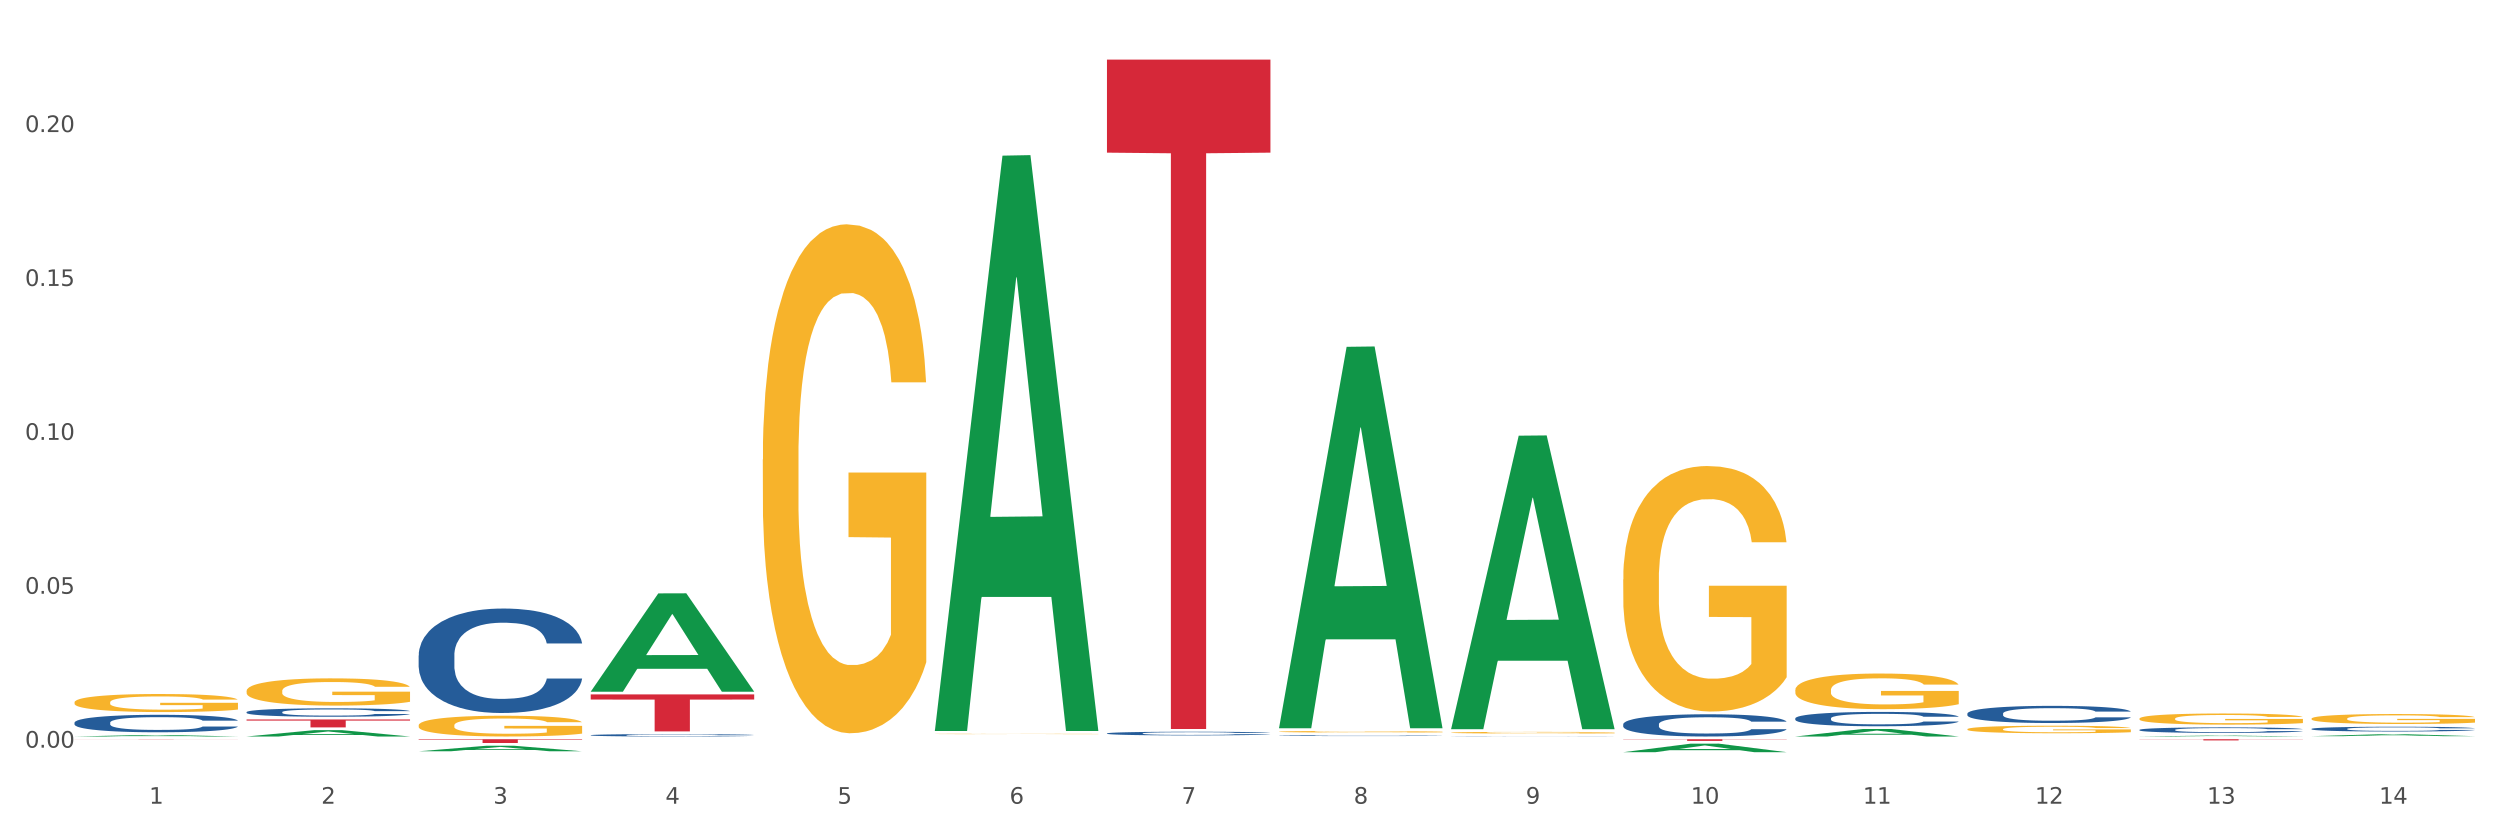 <?xml version="1.0" encoding="utf-8" standalone="no"?>
<!DOCTYPE svg PUBLIC "-//W3C//DTD SVG 1.1//EN"
  "http://www.w3.org/Graphics/SVG/1.1/DTD/svg11.dtd">
<svg xmlns:xlink="http://www.w3.org/1999/xlink" width="1080pt" height="360pt" viewBox="0 0 1080 360" xmlns="http://www.w3.org/2000/svg" version="1.1">
 <rect x="0" y="0" width="1080" height="360" fill="#333333" stroke="none"/>
 <defs>
  <style type="text/css">*{stroke-linejoin: round; stroke-linecap: butt}</style>
 </defs>
 <g id="figure_1">
  <g id="patch_1">
   <path d="M 0 360 
L 1080 360 
L 1080 0 
L 0 0 
z
" style="fill: #ffffff; stroke: #ffffff; stroke-linejoin: miter"/>
  </g>
  <g id="axes_1">
   <g id="matplotlib.axis_1">
    <g id="xtick_1">
     <g id="text_1">
      <!-- 1 -->
      <g style="fill: #4d4d4d" transform="translate(64.432 347.204) scale(0.096 -0.096)">
       <defs>
        <path id="DejaVuSans-31" d="M 794 531 
L 1825 531 
L 1825 4091 
L 703 3866 
L 703 4441 
L 1819 4666 
L 2450 4666 
L 2450 531 
L 3481 531 
L 3481 0 
L 794 0 
L 794 531 
z
" transform="scale(0.016)"/>
       </defs>
       <use xlink:href="#DejaVuSans-31"/>
      </g>
     </g>
    </g>
    <g id="xtick_2">
     <g id="text_2">
      <!-- 2 -->
      <g style="fill: #4d4d4d" transform="translate(138.771 347.204) scale(0.096 -0.096)">
       <defs>
        <path id="DejaVuSans-32" d="M 1228 531 
L 3431 531 
L 3431 0 
L 469 0 
L 469 531 
Q 828 903 1448 1529 
Q 2069 2156 2228 2338 
Q 2531 2678 2651 2914 
Q 2772 3150 2772 3378 
Q 2772 3750 2511 3984 
Q 2250 4219 1831 4219 
Q 1534 4219 1204 4116 
Q 875 4013 500 3803 
L 500 4441 
Q 881 4594 1212 4672 
Q 1544 4750 1819 4750 
Q 2544 4750 2975 4387 
Q 3406 4025 3406 3419 
Q 3406 3131 3298 2873 
Q 3191 2616 2906 2266 
Q 2828 2175 2409 1742 
Q 1991 1309 1228 531 
z
" transform="scale(0.016)"/>
       </defs>
       <use xlink:href="#DejaVuSans-32"/>
      </g>
     </g>
    </g>
    <g id="xtick_3">
     <g id="text_3">
      <!-- 3 -->
      <g style="fill: #4d4d4d" transform="translate(213.109 347.204) scale(0.096 -0.096)">
       <defs>
        <path id="DejaVuSans-33" d="M 2597 2516 
Q 3050 2419 3304 2112 
Q 3559 1806 3559 1356 
Q 3559 666 3084 287 
Q 2609 -91 1734 -91 
Q 1441 -91 1130 -33 
Q 819 25 488 141 
L 488 750 
Q 750 597 1062 519 
Q 1375 441 1716 441 
Q 2309 441 2620 675 
Q 2931 909 2931 1356 
Q 2931 1769 2642 2001 
Q 2353 2234 1838 2234 
L 1294 2234 
L 1294 2753 
L 1863 2753 
Q 2328 2753 2575 2939 
Q 2822 3125 2822 3475 
Q 2822 3834 2567 4026 
Q 2313 4219 1838 4219 
Q 1578 4219 1281 4162 
Q 984 4106 628 3988 
L 628 4550 
Q 988 4650 1302 4700 
Q 1616 4750 1894 4750 
Q 2613 4750 3031 4423 
Q 3450 4097 3450 3541 
Q 3450 3153 3228 2886 
Q 3006 2619 2597 2516 
z
" transform="scale(0.016)"/>
       </defs>
       <use xlink:href="#DejaVuSans-33"/>
      </g>
     </g>
    </g>
    <g id="xtick_4">
     <g id="text_4">
      <!-- 4 -->
      <g style="fill: #4d4d4d" transform="translate(287.448 347.204) scale(0.096 -0.096)">
       <defs>
        <path id="DejaVuSans-34" d="M 2419 4116 
L 825 1625 
L 2419 1625 
L 2419 4116 
z
M 2253 4666 
L 3047 4666 
L 3047 1625 
L 3713 1625 
L 3713 1100 
L 3047 1100 
L 3047 0 
L 2419 0 
L 2419 1100 
L 313 1100 
L 313 1709 
L 2253 4666 
z
" transform="scale(0.016)"/>
       </defs>
       <use xlink:href="#DejaVuSans-34"/>
      </g>
     </g>
    </g>
    <g id="xtick_5">
     <g id="text_5">
      <!-- 5 -->
      <g style="fill: #4d4d4d" transform="translate(361.787 347.204) scale(0.096 -0.096)">
       <defs>
        <path id="DejaVuSans-35" d="M 691 4666 
L 3169 4666 
L 3169 4134 
L 1269 4134 
L 1269 2991 
Q 1406 3038 1543 3061 
Q 1681 3084 1819 3084 
Q 2600 3084 3056 2656 
Q 3513 2228 3513 1497 
Q 3513 744 3044 326 
Q 2575 -91 1722 -91 
Q 1428 -91 1123 -41 
Q 819 9 494 109 
L 494 744 
Q 775 591 1075 516 
Q 1375 441 1709 441 
Q 2250 441 2565 725 
Q 2881 1009 2881 1497 
Q 2881 1984 2565 2268 
Q 2250 2553 1709 2553 
Q 1456 2553 1204 2497 
Q 953 2441 691 2322 
L 691 4666 
z
" transform="scale(0.016)"/>
       </defs>
       <use xlink:href="#DejaVuSans-35"/>
      </g>
     </g>
    </g>
    <g id="xtick_6">
     <g id="text_6">
      <!-- 6 -->
      <g style="fill: #4d4d4d" transform="translate(436.125 347.204) scale(0.096 -0.096)">
       <defs>
        <path id="DejaVuSans-36" d="M 2113 2584 
Q 1688 2584 1439 2293 
Q 1191 2003 1191 1497 
Q 1191 994 1439 701 
Q 1688 409 2113 409 
Q 2538 409 2786 701 
Q 3034 994 3034 1497 
Q 3034 2003 2786 2293 
Q 2538 2584 2113 2584 
z
M 3366 4563 
L 3366 3988 
Q 3128 4100 2886 4159 
Q 2644 4219 2406 4219 
Q 1781 4219 1451 3797 
Q 1122 3375 1075 2522 
Q 1259 2794 1537 2939 
Q 1816 3084 2150 3084 
Q 2853 3084 3261 2657 
Q 3669 2231 3669 1497 
Q 3669 778 3244 343 
Q 2819 -91 2113 -91 
Q 1303 -91 875 529 
Q 447 1150 447 2328 
Q 447 3434 972 4092 
Q 1497 4750 2381 4750 
Q 2619 4750 2861 4703 
Q 3103 4656 3366 4563 
z
" transform="scale(0.016)"/>
       </defs>
       <use xlink:href="#DejaVuSans-36"/>
      </g>
     </g>
    </g>
    <g id="xtick_7">
     <g id="text_7">
      <!-- 7 -->
      <g style="fill: #4d4d4d" transform="translate(510.464 347.204) scale(0.096 -0.096)">
       <defs>
        <path id="DejaVuSans-37" d="M 525 4666 
L 3525 4666 
L 3525 4397 
L 1831 0 
L 1172 0 
L 2766 4134 
L 525 4134 
L 525 4666 
z
" transform="scale(0.016)"/>
       </defs>
       <use xlink:href="#DejaVuSans-37"/>
      </g>
     </g>
    </g>
    <g id="xtick_8">
     <g id="text_8">
      <!-- 8 -->
      <g style="fill: #4d4d4d" transform="translate(584.803 347.204) scale(0.096 -0.096)">
       <defs>
        <path id="DejaVuSans-38" d="M 2034 2216 
Q 1584 2216 1326 1975 
Q 1069 1734 1069 1313 
Q 1069 891 1326 650 
Q 1584 409 2034 409 
Q 2484 409 2743 651 
Q 3003 894 3003 1313 
Q 3003 1734 2745 1975 
Q 2488 2216 2034 2216 
z
M 1403 2484 
Q 997 2584 770 2862 
Q 544 3141 544 3541 
Q 544 4100 942 4425 
Q 1341 4750 2034 4750 
Q 2731 4750 3128 4425 
Q 3525 4100 3525 3541 
Q 3525 3141 3298 2862 
Q 3072 2584 2669 2484 
Q 3125 2378 3379 2068 
Q 3634 1759 3634 1313 
Q 3634 634 3220 271 
Q 2806 -91 2034 -91 
Q 1263 -91 848 271 
Q 434 634 434 1313 
Q 434 1759 690 2068 
Q 947 2378 1403 2484 
z
M 1172 3481 
Q 1172 3119 1398 2916 
Q 1625 2713 2034 2713 
Q 2441 2713 2670 2916 
Q 2900 3119 2900 3481 
Q 2900 3844 2670 4047 
Q 2441 4250 2034 4250 
Q 1625 4250 1398 4047 
Q 1172 3844 1172 3481 
z
" transform="scale(0.016)"/>
       </defs>
       <use xlink:href="#DejaVuSans-38"/>
      </g>
     </g>
    </g>
    <g id="xtick_9">
     <g id="text_9">
      <!-- 9 -->
      <g style="fill: #4d4d4d" transform="translate(659.142 347.204) scale(0.096 -0.096)">
       <defs>
        <path id="DejaVuSans-39" d="M 703 97 
L 703 672 
Q 941 559 1184 500 
Q 1428 441 1663 441 
Q 2288 441 2617 861 
Q 2947 1281 2994 2138 
Q 2813 1869 2534 1725 
Q 2256 1581 1919 1581 
Q 1219 1581 811 2004 
Q 403 2428 403 3163 
Q 403 3881 828 4315 
Q 1253 4750 1959 4750 
Q 2769 4750 3195 4129 
Q 3622 3509 3622 2328 
Q 3622 1225 3098 567 
Q 2575 -91 1691 -91 
Q 1453 -91 1209 -44 
Q 966 3 703 97 
z
M 1959 2075 
Q 2384 2075 2632 2365 
Q 2881 2656 2881 3163 
Q 2881 3666 2632 3958 
Q 2384 4250 1959 4250 
Q 1534 4250 1286 3958 
Q 1038 3666 1038 3163 
Q 1038 2656 1286 2365 
Q 1534 2075 1959 2075 
z
" transform="scale(0.016)"/>
       </defs>
       <use xlink:href="#DejaVuSans-39"/>
      </g>
     </g>
    </g>
    <g id="xtick_10">
     <g id="text_10">
      <!-- 10 -->
      <g style="fill: #4d4d4d" transform="translate(730.426 347.204) scale(0.096 -0.096)">
       <defs>
        <path id="DejaVuSans-30" d="M 2034 4250 
Q 1547 4250 1301 3770 
Q 1056 3291 1056 2328 
Q 1056 1369 1301 889 
Q 1547 409 2034 409 
Q 2525 409 2770 889 
Q 3016 1369 3016 2328 
Q 3016 3291 2770 3770 
Q 2525 4250 2034 4250 
z
M 2034 4750 
Q 2819 4750 3233 4129 
Q 3647 3509 3647 2328 
Q 3647 1150 3233 529 
Q 2819 -91 2034 -91 
Q 1250 -91 836 529 
Q 422 1150 422 2328 
Q 422 3509 836 4129 
Q 1250 4750 2034 4750 
z
" transform="scale(0.016)"/>
       </defs>
       <use xlink:href="#DejaVuSans-31"/>
       <use xlink:href="#DejaVuSans-30" transform="translate(63.623 0)"/>
      </g>
     </g>
    </g>
    <g id="xtick_11">
     <g id="text_11">
      <!-- 11 -->
      <g style="fill: #4d4d4d" transform="translate(804.765 347.204) scale(0.096 -0.096)">
       <use xlink:href="#DejaVuSans-31"/>
       <use xlink:href="#DejaVuSans-31" transform="translate(63.623 0)"/>
      </g>
     </g>
    </g>
    <g id="xtick_12">
     <g id="text_12">
      <!-- 12 -->
      <g style="fill: #4d4d4d" transform="translate(879.104 347.204) scale(0.096 -0.096)">
       <use xlink:href="#DejaVuSans-31"/>
       <use xlink:href="#DejaVuSans-32" transform="translate(63.623 0)"/>
      </g>
     </g>
    </g>
    <g id="xtick_13">
     <g id="text_13">
      <!-- 13 -->
      <g style="fill: #4d4d4d" transform="translate(953.442 347.204) scale(0.096 -0.096)">
       <use xlink:href="#DejaVuSans-31"/>
       <use xlink:href="#DejaVuSans-33" transform="translate(63.623 0)"/>
      </g>
     </g>
    </g>
    <g id="xtick_14">
     <g id="text_14">
      <!-- 14 -->
      <g style="fill: #4d4d4d" transform="translate(1027.781 347.204) scale(0.096 -0.096)">
       <use xlink:href="#DejaVuSans-31"/>
       <use xlink:href="#DejaVuSans-34" transform="translate(63.623 0)"/>
      </g>
     </g>
    </g>
    <g id="xtick_15"/>
    <g id="xtick_16"/>
    <g id="xtick_17"/>
    <g id="xtick_18"/>
    <g id="xtick_19"/>
    <g id="xtick_20"/>
    <g id="xtick_21"/>
    <g id="xtick_22"/>
    <g id="xtick_23"/>
    <g id="xtick_24"/>
    <g id="xtick_25"/>
    <g id="xtick_26"/>
    <g id="xtick_27"/>
   </g>
   <g id="matplotlib.axis_2">
    <g id="ytick_1">
     <g id="text_15">
      <!-- 0.00 -->
      <g style="fill: #4d4d4d" transform="translate(10.8 322.992) scale(0.096 -0.096)">
       <defs>
        <path id="DejaVuSans-2e" d="M 684 794 
L 1344 794 
L 1344 0 
L 684 0 
L 684 794 
z
" transform="scale(0.016)"/>
       </defs>
       <use xlink:href="#DejaVuSans-30"/>
       <use xlink:href="#DejaVuSans-2e" transform="translate(63.623 0)"/>
       <use xlink:href="#DejaVuSans-30" transform="translate(95.41 0)"/>
       <use xlink:href="#DejaVuSans-30" transform="translate(159.033 0)"/>
      </g>
     </g>
    </g>
    <g id="ytick_2">
     <g id="text_16">
      <!-- 0.05 -->
      <g style="fill: #4d4d4d" transform="translate(10.8 256.507) scale(0.096 -0.096)">
       <use xlink:href="#DejaVuSans-30"/>
       <use xlink:href="#DejaVuSans-2e" transform="translate(63.623 0)"/>
       <use xlink:href="#DejaVuSans-30" transform="translate(95.41 0)"/>
       <use xlink:href="#DejaVuSans-35" transform="translate(159.033 0)"/>
      </g>
     </g>
    </g>
    <g id="ytick_3">
     <g id="text_17">
      <!-- 0.10 -->
      <g style="fill: #4d4d4d" transform="translate(10.8 190.021) scale(0.096 -0.096)">
       <use xlink:href="#DejaVuSans-30"/>
       <use xlink:href="#DejaVuSans-2e" transform="translate(63.623 0)"/>
       <use xlink:href="#DejaVuSans-31" transform="translate(95.41 0)"/>
       <use xlink:href="#DejaVuSans-30" transform="translate(159.033 0)"/>
      </g>
     </g>
    </g>
    <g id="ytick_4">
     <g id="text_18">
      <!-- 0.15 -->
      <g style="fill: #4d4d4d" transform="translate(10.8 123.535) scale(0.096 -0.096)">
       <use xlink:href="#DejaVuSans-30"/>
       <use xlink:href="#DejaVuSans-2e" transform="translate(63.623 0)"/>
       <use xlink:href="#DejaVuSans-31" transform="translate(95.41 0)"/>
       <use xlink:href="#DejaVuSans-35" transform="translate(159.033 0)"/>
      </g>
     </g>
    </g>
    <g id="ytick_5">
     <g id="text_19">
      <!-- 0.20 -->
      <g style="fill: #4d4d4d" transform="translate(10.8 57.049) scale(0.096 -0.096)">
       <use xlink:href="#DejaVuSans-30"/>
       <use xlink:href="#DejaVuSans-2e" transform="translate(63.623 0)"/>
       <use xlink:href="#DejaVuSans-32" transform="translate(95.41 0)"/>
       <use xlink:href="#DejaVuSans-30" transform="translate(159.033 0)"/>
      </g>
     </g>
    </g>
    <g id="ytick_6"/>
    <g id="ytick_7"/>
    <g id="ytick_8"/>
    <g id="ytick_9"/>
    <g id="ytick_10"/>
   </g>
   <g id="PolyCollection_1">
    <path d="M 32.175 318.17 
L 32.248 318.169 
L 61.37 317.519 
L 73.456 317.518 
L 102.797 318.171 
L 88.818 318.171 
L 82.484 318.019 
L 52.415 318.019 
L 52.197 318.021 
L 46.081 318.171 
L 32.175 318.171 
L 32.175 318.17 
L 56.201 317.928 
L 78.698 317.927 
L 67.559 317.657 
L 67.413 317.656 
L 67.267 317.658 
L 56.128 317.927 
L 56.201 317.928 
L 32.175 318.17 
z
" clip-path="url(#p0bf3ff3cc1)" style="fill: #109648"/>
    <path d="M 106.514 318.166 
L 106.587 318.163 
L 135.709 315.425 
L 147.795 315.422 
L 177.135 318.171 
L 163.157 318.171 
L 156.823 317.531 
L 126.754 317.531 
L 126.535 317.541 
L 120.42 318.171 
L 106.514 318.171 
L 106.514 318.166 
L 130.54 317.149 
L 153.037 317.146 
L 141.897 316.008 
L 141.752 316.003 
L 141.606 316.011 
L 130.467 317.146 
L 130.54 317.149 
L 106.514 318.166 
z
" clip-path="url(#p0bf3ff3cc1)" style="fill: #109648"/>
    <path d="M 180.852 283.165 
L 180.936 283.124 
L 180.936 281.969 
L 181.186 280.403 
L 182.105 277.518 
L 183.273 275.333 
L 185.277 272.778 
L 186.362 271.706 
L 187.781 270.511 
L 190.703 268.573 
L 194.042 266.925 
L 196.379 266.018 
L 198.132 265.441 
L 202.056 264.41 
L 204.31 263.957 
L 206.647 263.586 
L 208.65 263.338 
L 211.989 263.05 
L 214.661 262.926 
L 217.749 262.885 
L 220.337 262.926 
L 223.76 263.091 
L 228.768 263.586 
L 230.688 263.874 
L 233.276 264.369 
L 235.947 265.028 
L 238.118 265.688 
L 240.622 266.636 
L 243.21 267.873 
L 245.714 269.439 
L 247.467 270.882 
L 248.886 272.407 
L 250.139 274.261 
L 251.057 276.281 
L 251.474 277.971 
L 236.198 277.971 
L 235.78 276.446 
L 234.946 274.797 
L 234.111 273.684 
L 233.193 272.778 
L 231.774 271.747 
L 230.521 271.088 
L 228.434 270.304 
L 226.514 269.81 
L 224.928 269.521 
L 223.008 269.274 
L 218.918 269.027 
L 215.996 269.027 
L 214.16 269.109 
L 211.906 269.315 
L 209.986 269.604 
L 207.732 270.098 
L 205.979 270.634 
L 204.226 271.335 
L 203.224 271.83 
L 201.722 272.736 
L 200.72 273.478 
L 199.384 274.756 
L 198.633 275.663 
L 197.297 278.012 
L 196.713 279.744 
L 196.463 280.939 
L 196.296 282.258 
L 196.296 288.688 
L 196.797 291.573 
L 197.214 292.81 
L 197.882 294.211 
L 199.134 296.025 
L 200.97 297.797 
L 202.89 299.075 
L 204.476 299.858 
L 205.979 300.435 
L 207.482 300.889 
L 209.318 301.301 
L 210.821 301.548 
L 213.075 301.796 
L 215.746 301.919 
L 217.833 301.919 
L 222.09 301.713 
L 224.01 301.507 
L 225.847 301.219 
L 227.85 300.765 
L 229.436 300.271 
L 230.354 299.9 
L 231.857 299.116 
L 233.026 298.292 
L 234.027 297.344 
L 234.695 296.52 
L 235.447 295.283 
L 236.031 293.882 
L 236.198 293.14 
L 251.474 293.14 
L 251.14 294.624 
L 250.556 296.066 
L 249.387 298.003 
L 248.469 299.116 
L 247.05 300.477 
L 245.547 301.631 
L 243.46 302.909 
L 241.54 303.857 
L 239.537 304.681 
L 237.367 305.423 
L 233.443 306.453 
L 232.024 306.742 
L 229.019 307.236 
L 226.681 307.525 
L 223.259 307.814 
L 219.753 307.978 
L 216.08 308.02 
L 212.824 307.937 
L 209.235 307.69 
L 206.981 307.443 
L 204.476 307.072 
L 201.555 306.495 
L 198.8 305.794 
L 196.212 304.969 
L 193.791 304.021 
L 191.538 302.95 
L 188.616 301.177 
L 186.445 299.446 
L 184.859 297.839 
L 183.774 296.478 
L 182.689 294.747 
L 182.105 293.552 
L 181.186 290.667 
L 180.852 287.987 
L 180.852 283.165 
z
" clip-path="url(#p0bf3ff3cc1)" style="fill: #255c99"/>
    <path d="M 255.191 317.596 
L 255.275 317.595 
L 255.275 317.568 
L 255.525 317.532 
L 256.443 317.465 
L 257.612 317.415 
L 259.615 317.355 
L 260.701 317.331 
L 262.12 317.303 
L 265.041 317.258 
L 268.381 317.22 
L 270.718 317.199 
L 272.471 317.186 
L 276.394 317.162 
L 278.648 317.151 
L 280.986 317.143 
L 282.989 317.137 
L 286.328 317.13 
L 288.999 317.128 
L 292.088 317.127 
L 294.676 317.128 
L 298.098 317.131 
L 303.107 317.143 
L 305.027 317.149 
L 307.615 317.161 
L 310.286 317.176 
L 312.457 317.191 
L 314.961 317.213 
L 317.549 317.242 
L 320.053 317.278 
L 321.806 317.312 
L 323.225 317.347 
L 324.477 317.39 
L 325.396 317.437 
L 325.813 317.476 
L 310.537 317.476 
L 310.119 317.44 
L 309.284 317.402 
L 308.45 317.376 
L 307.531 317.355 
L 306.112 317.332 
L 304.86 317.316 
L 302.773 317.298 
L 300.853 317.287 
L 299.267 317.28 
L 297.347 317.274 
L 293.257 317.269 
L 290.335 317.269 
L 288.499 317.271 
L 286.245 317.275 
L 284.325 317.282 
L 282.071 317.293 
L 280.318 317.306 
L 278.565 317.322 
L 277.563 317.334 
L 276.06 317.355 
L 275.059 317.372 
L 273.723 317.401 
L 272.972 317.422 
L 271.636 317.477 
L 271.052 317.517 
L 270.801 317.544 
L 270.634 317.575 
L 270.634 317.724 
L 271.135 317.79 
L 271.553 317.819 
L 272.22 317.851 
L 273.473 317.893 
L 275.309 317.934 
L 277.229 317.964 
L 278.815 317.982 
L 280.318 317.995 
L 281.82 318.006 
L 283.657 318.015 
L 285.159 318.021 
L 287.413 318.027 
L 290.085 318.03 
L 292.172 318.03 
L 296.429 318.025 
L 298.349 318.02 
L 300.185 318.013 
L 302.189 318.003 
L 303.775 317.992 
L 304.693 317.983 
L 306.196 317.965 
L 307.364 317.946 
L 308.366 317.924 
L 309.034 317.905 
L 309.785 317.876 
L 310.37 317.844 
L 310.537 317.827 
L 325.813 317.827 
L 325.479 317.861 
L 324.895 317.894 
L 323.726 317.939 
L 322.808 317.965 
L 321.389 317.996 
L 319.886 318.023 
L 317.799 318.053 
L 315.879 318.074 
L 313.876 318.094 
L 311.705 318.111 
L 307.782 318.135 
L 306.363 318.141 
L 303.358 318.153 
L 301.02 318.159 
L 297.598 318.166 
L 294.092 318.17 
L 290.419 318.171 
L 287.163 318.169 
L 283.573 318.163 
L 281.32 318.157 
L 278.815 318.149 
L 275.893 318.136 
L 273.139 318.119 
L 270.551 318.1 
L 268.13 318.078 
L 265.876 318.054 
L 262.955 318.013 
L 260.784 317.972 
L 259.198 317.935 
L 258.113 317.904 
L 257.028 317.864 
L 256.443 317.836 
L 255.525 317.769 
L 255.191 317.707 
L 255.191 317.596 
z
" clip-path="url(#p0bf3ff3cc1)" style="fill: #255c99"/>
    <path d="M 32.175 312.185 
L 32.258 312.178 
L 32.258 311.985 
L 32.509 311.723 
L 33.427 311.24 
L 34.596 310.874 
L 36.599 310.447 
L 37.684 310.268 
L 39.104 310.068 
L 42.025 309.743 
L 45.364 309.467 
L 47.702 309.316 
L 49.455 309.219 
L 53.378 309.047 
L 55.632 308.971 
L 57.969 308.909 
L 59.973 308.867 
L 63.312 308.819 
L 65.983 308.798 
L 69.072 308.792 
L 71.66 308.798 
L 75.082 308.826 
L 80.091 308.909 
L 82.011 308.957 
L 84.599 309.04 
L 87.27 309.15 
L 89.44 309.261 
L 91.945 309.419 
L 94.533 309.626 
L 97.037 309.888 
L 98.79 310.13 
L 100.209 310.385 
L 101.461 310.695 
L 102.379 311.033 
L 102.797 311.316 
L 87.52 311.316 
L 87.103 311.061 
L 86.268 310.785 
L 85.434 310.599 
L 84.515 310.447 
L 83.096 310.274 
L 81.844 310.164 
L 79.757 310.033 
L 77.837 309.95 
L 76.251 309.902 
L 74.331 309.861 
L 70.241 309.819 
L 67.319 309.819 
L 65.482 309.833 
L 63.229 309.868 
L 61.309 309.916 
L 59.055 309.999 
L 57.302 310.088 
L 55.549 310.205 
L 54.547 310.288 
L 53.044 310.44 
L 52.043 310.564 
L 50.707 310.778 
L 49.956 310.93 
L 48.62 311.323 
L 48.036 311.612 
L 47.785 311.812 
L 47.618 312.033 
L 47.618 313.109 
L 48.119 313.592 
L 48.537 313.799 
L 49.204 314.033 
L 50.457 314.337 
L 52.293 314.633 
L 54.213 314.847 
L 55.799 314.978 
L 57.302 315.075 
L 58.804 315.151 
L 60.641 315.22 
L 62.143 315.261 
L 64.397 315.302 
L 67.069 315.323 
L 69.155 315.323 
L 73.413 315.288 
L 75.333 315.254 
L 77.169 315.206 
L 79.173 315.13 
L 80.759 315.047 
L 81.677 314.985 
L 83.18 314.854 
L 84.348 314.716 
L 85.35 314.557 
L 86.018 314.419 
L 86.769 314.213 
L 87.353 313.978 
L 87.52 313.854 
L 102.797 313.854 
L 102.463 314.102 
L 101.879 314.344 
L 100.71 314.668 
L 99.792 314.854 
L 98.372 315.082 
L 96.87 315.275 
L 94.783 315.488 
L 92.863 315.647 
L 90.86 315.785 
L 88.689 315.909 
L 84.766 316.082 
L 83.347 316.13 
L 80.341 316.213 
L 78.004 316.261 
L 74.581 316.309 
L 71.075 316.337 
L 67.402 316.344 
L 64.147 316.33 
L 60.557 316.289 
L 58.303 316.247 
L 55.799 316.185 
L 52.877 316.089 
L 50.123 315.971 
L 47.535 315.833 
L 45.114 315.675 
L 42.86 315.495 
L 39.938 315.199 
L 37.768 314.909 
L 36.182 314.64 
L 35.097 314.413 
L 34.011 314.123 
L 33.427 313.923 
L 32.509 313.44 
L 32.175 312.992 
L 32.175 312.185 
z
" clip-path="url(#p0bf3ff3cc1)" style="fill: #255c99"/>
    <path d="M 106.514 307.628 
L 106.597 307.625 
L 106.597 307.532 
L 106.848 307.405 
L 107.766 307.172 
L 108.935 306.995 
L 110.938 306.789 
L 112.023 306.702 
L 113.442 306.605 
L 116.364 306.449 
L 119.703 306.316 
L 122.04 306.242 
L 123.794 306.196 
L 127.717 306.112 
L 129.971 306.076 
L 132.308 306.046 
L 134.312 306.026 
L 137.651 306.002 
L 140.322 305.992 
L 143.411 305.989 
L 145.998 305.992 
L 149.421 306.006 
L 154.43 306.046 
L 156.35 306.069 
L 158.937 306.109 
L 161.609 306.162 
L 163.779 306.216 
L 166.283 306.292 
L 168.871 306.392 
L 171.376 306.519 
L 173.129 306.635 
L 174.548 306.759 
L 175.8 306.909 
L 176.718 307.072 
L 177.135 307.208 
L 161.859 307.208 
L 161.442 307.085 
L 160.607 306.952 
L 159.772 306.862 
L 158.854 306.789 
L 157.435 306.705 
L 156.183 306.652 
L 154.096 306.589 
L 152.176 306.549 
L 150.59 306.525 
L 148.67 306.505 
L 144.579 306.485 
L 141.658 306.485 
L 139.821 306.492 
L 137.567 306.509 
L 135.647 306.532 
L 133.393 306.572 
L 131.64 306.615 
L 129.887 306.672 
L 128.886 306.712 
L 127.383 306.785 
L 126.381 306.845 
L 125.046 306.949 
L 124.294 307.022 
L 122.959 307.212 
L 122.374 307.352 
L 122.124 307.448 
L 121.957 307.555 
L 121.957 308.075 
L 122.458 308.308 
L 122.875 308.408 
L 123.543 308.521 
L 124.795 308.668 
L 126.632 308.811 
L 128.552 308.914 
L 130.138 308.977 
L 131.64 309.024 
L 133.143 309.061 
L 134.979 309.094 
L 136.482 309.114 
L 138.736 309.134 
L 141.407 309.144 
L 143.494 309.144 
L 147.751 309.127 
L 149.671 309.111 
L 151.508 309.087 
L 153.511 309.051 
L 155.097 309.011 
L 156.016 308.981 
L 157.518 308.917 
L 158.687 308.851 
L 159.689 308.774 
L 160.357 308.708 
L 161.108 308.608 
L 161.692 308.494 
L 161.859 308.434 
L 177.135 308.434 
L 176.802 308.554 
L 176.217 308.671 
L 175.049 308.827 
L 174.13 308.917 
L 172.711 309.027 
L 171.209 309.121 
L 169.122 309.224 
L 167.202 309.301 
L 165.198 309.367 
L 163.028 309.427 
L 159.104 309.51 
L 157.685 309.534 
L 154.68 309.574 
L 152.343 309.597 
L 148.92 309.62 
L 145.414 309.634 
L 141.741 309.637 
L 138.486 309.63 
L 134.896 309.61 
L 132.642 309.59 
L 130.138 309.56 
L 127.216 309.514 
L 124.461 309.457 
L 121.874 309.391 
L 119.453 309.314 
L 117.199 309.227 
L 114.277 309.084 
L 112.107 308.944 
L 110.521 308.814 
L 109.435 308.704 
L 108.35 308.564 
L 107.766 308.468 
L 106.848 308.234 
L 106.514 308.018 
L 106.514 307.628 
z
" clip-path="url(#p0bf3ff3cc1)" style="fill: #255c99"/>
    <path d="M 552.546 314.296 
L 552.619 314.142 
L 581.741 149.826 
L 593.827 149.671 
L 623.168 314.606 
L 609.189 314.606 
L 602.855 276.199 
L 572.786 276.199 
L 572.568 276.818 
L 566.452 314.606 
L 552.546 314.606 
L 552.546 314.296 
L 576.572 253.278 
L 599.069 253.123 
L 587.93 184.826 
L 587.784 184.517 
L 587.638 184.981 
L 576.499 253.123 
L 576.572 253.278 
L 552.546 314.296 
z
" clip-path="url(#p0bf3ff3cc1)" style="fill: #109648"/>
    <path d="M 180.852 324.552 
L 180.925 324.55 
L 210.048 322.167 
L 222.133 322.164 
L 251.474 324.557 
L 237.495 324.557 
L 231.161 324 
L 201.092 324 
L 200.874 324.009 
L 194.758 324.557 
L 180.852 324.557 
L 180.852 324.552 
L 204.878 323.667 
L 227.375 323.665 
L 216.236 322.674 
L 216.09 322.67 
L 215.945 322.677 
L 204.806 323.665 
L 204.878 323.667 
L 180.852 324.552 
z
" clip-path="url(#p0bf3ff3cc1)" style="fill: #109648"/>
    <path d="M 998.578 314.874 
L 998.662 314.873 
L 998.662 314.82 
L 998.912 314.748 
L 999.83 314.615 
L 1000.999 314.515 
L 1003.003 314.397 
L 1004.088 314.348 
L 1005.507 314.293 
L 1008.429 314.204 
L 1011.768 314.128 
L 1014.105 314.086 
L 1015.858 314.06 
L 1019.781 314.013 
L 1022.035 313.992 
L 1024.373 313.975 
L 1026.376 313.963 
L 1029.715 313.95 
L 1032.387 313.944 
L 1035.475 313.943 
L 1038.063 313.944 
L 1041.486 313.952 
L 1046.494 313.975 
L 1048.414 313.988 
L 1051.002 314.011 
L 1053.673 314.041 
L 1055.844 314.071 
L 1058.348 314.115 
L 1060.936 314.172 
L 1063.44 314.244 
L 1065.193 314.31 
L 1066.612 314.38 
L 1067.864 314.465 
L 1068.783 314.558 
L 1069.2 314.636 
L 1053.924 314.636 
L 1053.506 314.566 
L 1052.671 314.49 
L 1051.837 314.439 
L 1050.918 314.397 
L 1049.499 314.35 
L 1048.247 314.319 
L 1046.16 314.283 
L 1044.24 314.261 
L 1042.654 314.247 
L 1040.734 314.236 
L 1036.644 314.225 
L 1033.722 314.225 
L 1031.886 314.229 
L 1029.632 314.238 
L 1027.712 314.251 
L 1025.458 314.274 
L 1023.705 314.299 
L 1021.952 314.331 
L 1020.95 314.354 
L 1019.448 314.395 
L 1018.446 314.429 
L 1017.11 314.488 
L 1016.359 314.53 
L 1015.023 314.638 
L 1014.439 314.717 
L 1014.188 314.772 
L 1014.022 314.833 
L 1014.022 315.128 
L 1014.522 315.261 
L 1014.94 315.318 
L 1015.608 315.382 
L 1016.86 315.465 
L 1018.696 315.547 
L 1020.616 315.606 
L 1022.202 315.642 
L 1023.705 315.668 
L 1025.207 315.689 
L 1027.044 315.708 
L 1028.547 315.719 
L 1030.8 315.731 
L 1033.472 315.736 
L 1035.559 315.736 
L 1039.816 315.727 
L 1041.736 315.717 
L 1043.572 315.704 
L 1045.576 315.683 
L 1047.162 315.661 
L 1048.08 315.643 
L 1049.583 315.607 
L 1050.752 315.57 
L 1051.753 315.526 
L 1052.421 315.488 
L 1053.172 315.431 
L 1053.757 315.367 
L 1053.924 315.333 
L 1069.2 315.333 
L 1068.866 315.401 
L 1068.282 315.467 
L 1067.113 315.556 
L 1066.195 315.607 
L 1064.776 315.67 
L 1063.273 315.723 
L 1061.186 315.782 
L 1059.266 315.825 
L 1057.263 315.863 
L 1055.092 315.897 
L 1051.169 315.945 
L 1049.75 315.958 
L 1046.745 315.981 
L 1044.407 315.994 
L 1040.985 316.007 
L 1037.479 316.015 
L 1033.806 316.017 
L 1030.55 316.013 
L 1026.96 316.001 
L 1024.707 315.99 
L 1022.202 315.973 
L 1019.281 315.947 
L 1016.526 315.914 
L 1013.938 315.876 
L 1011.517 315.833 
L 1009.263 315.784 
L 1006.342 315.702 
L 1004.171 315.623 
L 1002.585 315.549 
L 1001.5 315.486 
L 1000.415 315.407 
L 999.83 315.352 
L 998.912 315.219 
L 998.578 315.096 
L 998.578 314.874 
z
" clip-path="url(#p0bf3ff3cc1)" style="fill: #255c99"/>
    <path d="M 924.24 315.293 
L 924.323 315.291 
L 924.323 315.23 
L 924.573 315.147 
L 925.492 314.994 
L 926.66 314.879 
L 928.664 314.744 
L 929.749 314.687 
L 931.168 314.624 
L 934.09 314.521 
L 937.429 314.434 
L 939.766 314.386 
L 941.519 314.356 
L 945.443 314.301 
L 947.697 314.277 
L 950.034 314.257 
L 952.037 314.244 
L 955.377 314.229 
L 958.048 314.222 
L 961.136 314.22 
L 963.724 314.222 
L 967.147 314.231 
L 972.155 314.257 
L 974.075 314.273 
L 976.663 314.299 
L 979.335 314.334 
L 981.505 314.369 
L 984.009 314.419 
L 986.597 314.484 
L 989.101 314.567 
L 990.854 314.643 
L 992.273 314.724 
L 993.526 314.822 
L 994.444 314.929 
L 994.861 315.018 
L 979.585 315.018 
L 979.168 314.938 
L 978.333 314.851 
L 977.498 314.792 
L 976.58 314.744 
L 975.161 314.689 
L 973.908 314.654 
L 971.822 314.613 
L 969.902 314.587 
L 968.316 314.571 
L 966.396 314.558 
L 962.305 314.545 
L 959.383 314.545 
L 957.547 314.55 
L 955.293 314.56 
L 953.373 314.576 
L 951.119 314.602 
L 949.366 314.63 
L 947.613 314.667 
L 946.611 314.694 
L 945.109 314.741 
L 944.107 314.781 
L 942.771 314.848 
L 942.02 314.896 
L 940.685 315.021 
L 940.1 315.112 
L 939.85 315.175 
L 939.683 315.245 
L 939.683 315.585 
L 940.184 315.738 
L 940.601 315.803 
L 941.269 315.878 
L 942.521 315.974 
L 944.358 316.067 
L 946.278 316.135 
L 947.864 316.176 
L 949.366 316.207 
L 950.869 316.231 
L 952.705 316.253 
L 954.208 316.266 
L 956.462 316.279 
L 959.133 316.285 
L 961.22 316.285 
L 965.477 316.275 
L 967.397 316.264 
L 969.234 316.248 
L 971.237 316.224 
L 972.823 316.198 
L 973.742 316.179 
L 975.244 316.137 
L 976.413 316.094 
L 977.415 316.043 
L 978.082 316 
L 978.834 315.934 
L 979.418 315.86 
L 979.585 315.821 
L 994.861 315.821 
L 994.527 315.899 
L 993.943 315.976 
L 992.774 316.078 
L 991.856 316.137 
L 990.437 316.209 
L 988.934 316.27 
L 986.847 316.338 
L 984.927 316.388 
L 982.924 316.432 
L 980.754 316.471 
L 976.83 316.525 
L 975.411 316.541 
L 972.406 316.567 
L 970.069 316.582 
L 966.646 316.597 
L 963.14 316.606 
L 959.467 316.608 
L 956.211 316.604 
L 952.622 316.591 
L 950.368 316.578 
L 947.864 316.558 
L 944.942 316.527 
L 942.187 316.49 
L 939.599 316.447 
L 937.178 316.397 
L 934.925 316.34 
L 932.003 316.246 
L 929.832 316.155 
L 928.246 316.07 
L 927.161 315.998 
L 926.076 315.906 
L 925.492 315.843 
L 924.573 315.69 
L 924.24 315.548 
L 924.24 315.293 
z
" clip-path="url(#p0bf3ff3cc1)" style="fill: #255c99"/>
    <path d="M 849.901 308.259 
L 849.984 308.252 
L 849.984 308.062 
L 850.235 307.805 
L 851.153 307.331 
L 852.322 306.973 
L 854.325 306.553 
L 855.41 306.377 
L 856.829 306.181 
L 859.751 305.863 
L 863.09 305.592 
L 865.428 305.443 
L 867.181 305.349 
L 871.104 305.179 
L 873.358 305.105 
L 875.695 305.044 
L 877.699 305.003 
L 881.038 304.956 
L 883.709 304.936 
L 886.798 304.929 
L 889.386 304.936 
L 892.808 304.963 
L 897.817 305.044 
L 899.737 305.091 
L 902.325 305.173 
L 904.996 305.281 
L 907.166 305.389 
L 909.671 305.545 
L 912.258 305.748 
L 914.763 306.005 
L 916.516 306.242 
L 917.935 306.492 
L 919.187 306.797 
L 920.105 307.128 
L 920.523 307.406 
L 905.246 307.406 
L 904.829 307.156 
L 903.994 306.885 
L 903.159 306.702 
L 902.241 306.553 
L 900.822 306.384 
L 899.57 306.276 
L 897.483 306.147 
L 895.563 306.066 
L 893.977 306.019 
L 892.057 305.978 
L 887.966 305.937 
L 885.045 305.937 
L 883.208 305.951 
L 880.954 305.985 
L 879.034 306.032 
L 876.78 306.113 
L 875.027 306.201 
L 873.274 306.316 
L 872.273 306.398 
L 870.77 306.546 
L 869.768 306.668 
L 868.433 306.878 
L 867.681 307.027 
L 866.346 307.413 
L 865.761 307.697 
L 865.511 307.893 
L 865.344 308.11 
L 865.344 309.165 
L 865.845 309.639 
L 866.262 309.842 
L 866.93 310.072 
L 868.182 310.37 
L 870.019 310.661 
L 871.939 310.871 
L 873.525 310.999 
L 875.027 311.094 
L 876.53 311.169 
L 878.367 311.236 
L 879.869 311.277 
L 882.123 311.317 
L 884.794 311.338 
L 886.881 311.338 
L 891.139 311.304 
L 893.059 311.27 
L 894.895 311.223 
L 896.899 311.148 
L 898.485 311.067 
L 899.403 311.006 
L 900.905 310.878 
L 902.074 310.742 
L 903.076 310.587 
L 903.744 310.451 
L 904.495 310.248 
L 905.079 310.018 
L 905.246 309.896 
L 920.523 309.896 
L 920.189 310.14 
L 919.604 310.377 
L 918.436 310.695 
L 917.517 310.878 
L 916.098 311.101 
L 914.596 311.29 
L 912.509 311.5 
L 910.589 311.656 
L 908.585 311.791 
L 906.415 311.913 
L 902.491 312.082 
L 901.072 312.13 
L 898.067 312.211 
L 895.73 312.258 
L 892.307 312.306 
L 888.801 312.333 
L 885.128 312.339 
L 881.873 312.326 
L 878.283 312.285 
L 876.029 312.245 
L 873.525 312.184 
L 870.603 312.089 
L 867.848 311.974 
L 865.261 311.839 
L 862.84 311.683 
L 860.586 311.507 
L 857.664 311.216 
L 855.494 310.932 
L 853.908 310.668 
L 852.823 310.444 
L 851.737 310.16 
L 851.153 309.964 
L 850.235 309.49 
L 849.901 309.05 
L 849.901 308.259 
z
" clip-path="url(#p0bf3ff3cc1)" style="fill: #255c99"/>
    <path d="M 775.562 310.33 
L 775.646 310.325 
L 775.646 310.166 
L 775.896 309.951 
L 776.814 309.554 
L 777.983 309.253 
L 779.986 308.902 
L 781.072 308.755 
L 782.491 308.59 
L 785.412 308.324 
L 788.752 308.097 
L 791.089 307.973 
L 792.842 307.893 
L 796.765 307.751 
L 799.019 307.689 
L 801.357 307.638 
L 803.36 307.604 
L 806.699 307.564 
L 809.37 307.547 
L 812.459 307.542 
L 815.047 307.547 
L 818.469 307.57 
L 823.478 307.638 
L 825.398 307.678 
L 827.986 307.746 
L 830.657 307.836 
L 832.828 307.927 
L 835.332 308.058 
L 837.92 308.228 
L 840.424 308.443 
L 842.177 308.641 
L 843.596 308.851 
L 844.848 309.106 
L 845.766 309.384 
L 846.184 309.616 
L 830.908 309.616 
L 830.49 309.406 
L 829.655 309.18 
L 828.821 309.027 
L 827.902 308.902 
L 826.483 308.76 
L 825.231 308.67 
L 823.144 308.562 
L 821.224 308.494 
L 819.638 308.454 
L 817.718 308.42 
L 813.628 308.386 
L 810.706 308.386 
L 808.87 308.398 
L 806.616 308.426 
L 804.696 308.466 
L 802.442 308.534 
L 800.689 308.607 
L 798.936 308.704 
L 797.934 308.772 
L 796.431 308.896 
L 795.43 308.998 
L 794.094 309.174 
L 793.343 309.299 
L 792.007 309.622 
L 791.423 309.86 
L 791.172 310.024 
L 791.005 310.206 
L 791.005 311.09 
L 791.506 311.487 
L 791.924 311.657 
L 792.591 311.849 
L 793.844 312.099 
L 795.68 312.342 
L 797.6 312.518 
L 799.186 312.626 
L 800.689 312.705 
L 802.191 312.767 
L 804.028 312.824 
L 805.53 312.858 
L 807.784 312.892 
L 810.456 312.909 
L 812.543 312.909 
L 816.8 312.881 
L 818.72 312.852 
L 820.556 312.813 
L 822.56 312.75 
L 824.146 312.682 
L 825.064 312.631 
L 826.567 312.524 
L 827.735 312.41 
L 828.737 312.28 
L 829.405 312.167 
L 830.156 311.997 
L 830.741 311.804 
L 830.908 311.702 
L 846.184 311.702 
L 845.85 311.906 
L 845.266 312.104 
L 844.097 312.371 
L 843.179 312.524 
L 841.76 312.711 
L 840.257 312.869 
L 838.17 313.045 
L 836.25 313.176 
L 834.247 313.289 
L 832.076 313.391 
L 828.153 313.533 
L 826.734 313.572 
L 823.728 313.64 
L 821.391 313.68 
L 817.969 313.72 
L 814.463 313.742 
L 810.79 313.748 
L 807.534 313.737 
L 803.944 313.703 
L 801.69 313.669 
L 799.186 313.618 
L 796.264 313.538 
L 793.51 313.442 
L 790.922 313.329 
L 788.501 313.198 
L 786.247 313.051 
L 783.325 312.807 
L 781.155 312.569 
L 779.569 312.348 
L 778.484 312.161 
L 777.399 311.923 
L 776.814 311.759 
L 775.896 311.362 
L 775.562 310.993 
L 775.562 310.33 
z
" clip-path="url(#p0bf3ff3cc1)" style="fill: #255c99"/>
    <path d="M 701.223 312.88 
L 701.307 312.871 
L 701.307 312.625 
L 701.557 312.292 
L 702.476 311.677 
L 703.644 311.212 
L 705.648 310.668 
L 706.733 310.44 
L 708.152 310.186 
L 711.074 309.773 
L 714.413 309.422 
L 716.75 309.229 
L 718.503 309.106 
L 722.427 308.887 
L 724.681 308.79 
L 727.018 308.711 
L 729.021 308.659 
L 732.36 308.597 
L 735.032 308.571 
L 738.12 308.562 
L 740.708 308.571 
L 744.131 308.606 
L 749.139 308.711 
L 751.059 308.773 
L 753.647 308.878 
L 756.318 309.019 
L 758.489 309.159 
L 760.993 309.361 
L 763.581 309.624 
L 766.085 309.957 
L 767.838 310.265 
L 769.257 310.589 
L 770.51 310.984 
L 771.428 311.414 
L 771.845 311.774 
L 756.569 311.774 
L 756.151 311.449 
L 755.317 311.098 
L 754.482 310.861 
L 753.564 310.668 
L 752.145 310.449 
L 750.892 310.308 
L 748.805 310.142 
L 746.885 310.036 
L 745.299 309.975 
L 743.379 309.922 
L 739.289 309.87 
L 736.367 309.87 
L 734.531 309.887 
L 732.277 309.931 
L 730.357 309.993 
L 728.103 310.098 
L 726.35 310.212 
L 724.597 310.361 
L 723.595 310.466 
L 722.093 310.659 
L 721.091 310.817 
L 719.755 311.089 
L 719.004 311.282 
L 717.668 311.783 
L 717.084 312.151 
L 716.834 312.406 
L 716.667 312.686 
L 716.667 314.055 
L 717.168 314.67 
L 717.585 314.933 
L 718.253 315.231 
L 719.505 315.617 
L 721.341 315.995 
L 723.261 316.267 
L 724.847 316.433 
L 726.35 316.556 
L 727.853 316.653 
L 729.689 316.74 
L 731.192 316.793 
L 733.446 316.846 
L 736.117 316.872 
L 738.204 316.872 
L 742.461 316.828 
L 744.381 316.784 
L 746.218 316.723 
L 748.221 316.626 
L 749.807 316.521 
L 750.725 316.442 
L 752.228 316.275 
L 753.397 316.1 
L 754.398 315.898 
L 755.066 315.723 
L 755.818 315.459 
L 756.402 315.161 
L 756.569 315.003 
L 771.845 315.003 
L 771.511 315.319 
L 770.927 315.626 
L 769.758 316.039 
L 768.84 316.275 
L 767.421 316.565 
L 765.918 316.811 
L 763.831 317.083 
L 761.911 317.285 
L 759.908 317.46 
L 757.738 317.618 
L 753.814 317.837 
L 752.395 317.899 
L 749.39 318.004 
L 747.052 318.066 
L 743.63 318.127 
L 740.124 318.162 
L 736.451 318.171 
L 733.195 318.153 
L 729.606 318.101 
L 727.352 318.048 
L 724.847 317.969 
L 721.926 317.846 
L 719.171 317.697 
L 716.583 317.521 
L 714.162 317.32 
L 711.908 317.091 
L 708.987 316.714 
L 706.816 316.346 
L 705.23 316.003 
L 704.145 315.714 
L 703.06 315.345 
L 702.476 315.091 
L 701.557 314.477 
L 701.223 313.906 
L 701.223 312.88 
z
" clip-path="url(#p0bf3ff3cc1)" style="fill: #255c99"/>
    <path d="M 626.885 318.11 
L 626.968 318.11 
L 626.968 318.107 
L 627.219 318.104 
L 628.137 318.097 
L 629.306 318.091 
L 631.309 318.085 
L 632.394 318.083 
L 633.813 318.08 
L 636.735 318.075 
L 640.074 318.071 
L 642.411 318.069 
L 644.164 318.067 
L 648.088 318.065 
L 650.342 318.064 
L 652.679 318.063 
L 654.683 318.062 
L 658.022 318.062 
L 660.693 318.061 
L 663.782 318.061 
L 666.369 318.061 
L 669.792 318.062 
L 674.801 318.063 
L 676.721 318.064 
L 679.308 318.065 
L 681.98 318.066 
L 684.15 318.068 
L 686.654 318.07 
L 689.242 318.073 
L 691.747 318.077 
L 693.5 318.081 
L 694.919 318.084 
L 696.171 318.089 
L 697.089 318.094 
L 697.506 318.098 
L 682.23 318.098 
L 681.813 318.094 
L 680.978 318.09 
L 680.143 318.087 
L 679.225 318.085 
L 677.806 318.083 
L 676.554 318.081 
L 674.467 318.079 
L 672.547 318.078 
L 670.961 318.077 
L 669.041 318.077 
L 664.95 318.076 
L 662.029 318.076 
L 660.192 318.076 
L 657.938 318.077 
L 656.018 318.077 
L 653.764 318.079 
L 652.011 318.08 
L 650.258 318.082 
L 649.257 318.083 
L 647.754 318.085 
L 646.752 318.087 
L 645.417 318.09 
L 644.665 318.092 
L 643.33 318.098 
L 642.745 318.102 
L 642.495 318.105 
L 642.328 318.108 
L 642.328 318.124 
L 642.829 318.131 
L 643.246 318.134 
L 643.914 318.137 
L 645.166 318.142 
L 647.003 318.146 
L 648.923 318.149 
L 650.509 318.151 
L 652.011 318.152 
L 653.514 318.153 
L 655.35 318.154 
L 656.853 318.155 
L 659.107 318.156 
L 661.778 318.156 
L 663.865 318.156 
L 668.122 318.155 
L 670.042 318.155 
L 671.879 318.154 
L 673.882 318.153 
L 675.468 318.152 
L 676.387 318.151 
L 677.889 318.149 
L 679.058 318.147 
L 680.06 318.145 
L 680.728 318.143 
L 681.479 318.14 
L 682.063 318.136 
L 682.23 318.135 
L 697.506 318.135 
L 697.173 318.138 
L 696.588 318.142 
L 695.42 318.146 
L 694.501 318.149 
L 693.082 318.152 
L 691.58 318.155 
L 689.493 318.158 
L 687.573 318.161 
L 685.569 318.163 
L 683.399 318.164 
L 679.475 318.167 
L 678.056 318.168 
L 675.051 318.169 
L 672.714 318.17 
L 669.291 318.17 
L 665.785 318.171 
L 662.112 318.171 
L 658.856 318.171 
L 655.267 318.17 
L 653.013 318.169 
L 650.509 318.169 
L 647.587 318.167 
L 644.832 318.165 
L 642.244 318.163 
L 639.824 318.161 
L 637.57 318.158 
L 634.648 318.154 
L 632.478 318.15 
L 630.892 318.146 
L 629.806 318.143 
L 628.721 318.139 
L 628.137 318.136 
L 627.219 318.129 
L 626.885 318.122 
L 626.885 318.11 
z
" clip-path="url(#p0bf3ff3cc1)" style="fill: #255c99"/>
    <path d="M 552.546 317.788 
L 552.629 317.788 
L 552.629 317.779 
L 552.88 317.767 
L 553.798 317.744 
L 554.967 317.727 
L 556.97 317.707 
L 558.055 317.699 
L 559.475 317.689 
L 562.396 317.674 
L 565.735 317.661 
L 568.073 317.654 
L 569.826 317.65 
L 573.749 317.642 
L 576.003 317.638 
L 578.34 317.635 
L 580.344 317.633 
L 583.683 317.631 
L 586.354 317.63 
L 589.443 317.63 
L 592.031 317.63 
L 595.453 317.631 
L 600.462 317.635 
L 602.382 317.637 
L 604.97 317.641 
L 607.641 317.646 
L 609.811 317.652 
L 612.316 317.659 
L 614.903 317.669 
L 617.408 317.681 
L 619.161 317.692 
L 620.58 317.704 
L 621.832 317.719 
L 622.75 317.734 
L 623.168 317.748 
L 607.891 317.748 
L 607.474 317.736 
L 606.639 317.723 
L 605.804 317.714 
L 604.886 317.707 
L 603.467 317.699 
L 602.215 317.694 
L 600.128 317.688 
L 598.208 317.684 
L 596.622 317.682 
L 594.702 317.68 
L 590.612 317.678 
L 587.69 317.678 
L 585.853 317.678 
L 583.6 317.68 
L 581.68 317.682 
L 579.426 317.686 
L 577.673 317.69 
L 575.92 317.696 
L 574.918 317.7 
L 573.415 317.707 
L 572.414 317.713 
L 571.078 317.723 
L 570.327 317.73 
L 568.991 317.748 
L 568.407 317.762 
L 568.156 317.771 
L 567.989 317.781 
L 567.989 317.832 
L 568.49 317.854 
L 568.908 317.864 
L 569.575 317.875 
L 570.827 317.889 
L 572.664 317.903 
L 574.584 317.913 
L 576.17 317.919 
L 577.673 317.923 
L 579.175 317.927 
L 581.012 317.93 
L 582.514 317.932 
L 584.768 317.934 
L 587.439 317.935 
L 589.526 317.935 
L 593.784 317.933 
L 595.704 317.932 
L 597.54 317.93 
L 599.544 317.926 
L 601.13 317.922 
L 602.048 317.919 
L 603.551 317.913 
L 604.719 317.907 
L 605.721 317.899 
L 606.389 317.893 
L 607.14 317.883 
L 607.724 317.872 
L 607.891 317.866 
L 623.168 317.866 
L 622.834 317.878 
L 622.249 317.889 
L 621.081 317.904 
L 620.163 317.913 
L 618.743 317.924 
L 617.241 317.933 
L 615.154 317.943 
L 613.234 317.95 
L 611.23 317.957 
L 609.06 317.963 
L 605.137 317.971 
L 603.718 317.973 
L 600.712 317.977 
L 598.375 317.979 
L 594.952 317.981 
L 591.446 317.983 
L 587.773 317.983 
L 584.518 317.982 
L 580.928 317.98 
L 578.674 317.978 
L 576.17 317.975 
L 573.248 317.971 
L 570.494 317.965 
L 567.906 317.959 
L 565.485 317.952 
L 563.231 317.943 
L 560.309 317.929 
L 558.139 317.916 
L 556.553 317.903 
L 555.468 317.893 
L 554.382 317.879 
L 553.798 317.87 
L 552.88 317.847 
L 552.546 317.826 
L 552.546 317.788 
z
" clip-path="url(#p0bf3ff3cc1)" style="fill: #255c99"/>
    <path d="M 478.207 316.819 
L 478.291 316.818 
L 478.291 316.777 
L 478.541 316.722 
L 479.459 316.621 
L 480.628 316.544 
L 482.632 316.454 
L 483.717 316.416 
L 485.136 316.374 
L 488.058 316.306 
L 491.397 316.248 
L 493.734 316.216 
L 495.487 316.196 
L 499.41 316.16 
L 501.664 316.144 
L 504.002 316.131 
L 506.005 316.122 
L 509.344 316.112 
L 512.016 316.108 
L 515.104 316.106 
L 517.692 316.108 
L 521.115 316.113 
L 526.123 316.131 
L 528.043 316.141 
L 530.631 316.158 
L 533.302 316.181 
L 535.473 316.205 
L 537.977 316.238 
L 540.565 316.281 
L 543.069 316.337 
L 544.822 316.387 
L 546.241 316.441 
L 547.493 316.506 
L 548.412 316.577 
L 548.829 316.636 
L 533.553 316.636 
L 533.135 316.583 
L 532.301 316.525 
L 531.466 316.486 
L 530.548 316.454 
L 529.128 316.418 
L 527.876 316.394 
L 525.789 316.367 
L 523.869 316.35 
L 522.283 316.339 
L 520.363 316.331 
L 516.273 316.322 
L 513.351 316.322 
L 511.515 316.325 
L 509.261 316.332 
L 507.341 316.342 
L 505.087 316.36 
L 503.334 316.379 
L 501.581 316.403 
L 500.579 316.421 
L 499.077 316.452 
L 498.075 316.479 
L 496.739 316.523 
L 495.988 316.555 
L 494.652 316.638 
L 494.068 316.699 
L 493.818 316.741 
L 493.651 316.787 
L 493.651 317.013 
L 494.151 317.115 
L 494.569 317.158 
L 495.237 317.207 
L 496.489 317.271 
L 498.325 317.333 
L 500.245 317.378 
L 501.831 317.406 
L 503.334 317.426 
L 504.837 317.442 
L 506.673 317.457 
L 508.176 317.465 
L 510.429 317.474 
L 513.101 317.478 
L 515.188 317.478 
L 519.445 317.471 
L 521.365 317.464 
L 523.202 317.454 
L 525.205 317.438 
L 526.791 317.42 
L 527.709 317.407 
L 529.212 317.38 
L 530.381 317.351 
L 531.382 317.318 
L 532.05 317.289 
L 532.801 317.245 
L 533.386 317.196 
L 533.553 317.17 
L 548.829 317.17 
L 548.495 317.222 
L 547.911 317.273 
L 546.742 317.341 
L 545.824 317.38 
L 544.405 317.428 
L 542.902 317.468 
L 540.815 317.513 
L 538.895 317.546 
L 536.892 317.575 
L 534.721 317.602 
L 530.798 317.638 
L 529.379 317.648 
L 526.374 317.665 
L 524.036 317.675 
L 520.614 317.686 
L 517.108 317.691 
L 513.435 317.693 
L 510.179 317.69 
L 506.59 317.681 
L 504.336 317.673 
L 501.831 317.659 
L 498.91 317.639 
L 496.155 317.615 
L 493.567 317.586 
L 491.146 317.552 
L 488.892 317.515 
L 485.971 317.452 
L 483.8 317.391 
L 482.214 317.335 
L 481.129 317.287 
L 480.044 317.226 
L 479.459 317.184 
L 478.541 317.083 
L 478.207 316.989 
L 478.207 316.819 
z
" clip-path="url(#p0bf3ff3cc1)" style="fill: #255c99"/>
    <path d="M 626.885 314.765 
L 626.957 314.646 
L 656.08 188.217 
L 668.166 188.097 
L 697.506 315.003 
L 683.528 315.003 
L 677.194 285.451 
L 647.125 285.451 
L 646.906 285.928 
L 640.791 315.003 
L 626.885 315.003 
L 626.885 314.765 
L 650.911 267.816 
L 673.408 267.696 
L 662.268 215.147 
L 662.123 214.909 
L 661.977 215.266 
L 650.838 267.696 
L 650.911 267.816 
L 626.885 314.765 
z
" clip-path="url(#p0bf3ff3cc1)" style="fill: #109648"/>
    <path d="M 255.191 298.736 
L 255.264 298.696 
L 284.386 256.342 
L 296.472 256.302 
L 325.813 298.815 
L 311.834 298.815 
L 305.5 288.916 
L 275.431 288.916 
L 275.213 289.075 
L 269.097 298.815 
L 255.191 298.815 
L 255.191 298.736 
L 279.217 283.008 
L 301.714 282.968 
L 290.575 265.364 
L 290.429 265.284 
L 290.284 265.404 
L 279.144 282.968 
L 279.217 283.008 
L 255.191 298.736 
z
" clip-path="url(#p0bf3ff3cc1)" style="fill: #109648"/>
    <path d="M 403.869 315.338 
L 403.941 315.105 
L 433.064 67.242 
L 445.15 67.008 
L 474.49 315.806 
L 460.512 315.806 
L 454.177 257.87 
L 424.109 257.87 
L 423.89 258.804 
L 417.774 315.806 
L 403.869 315.806 
L 403.869 315.338 
L 427.895 223.295 
L 450.392 223.061 
L 439.252 120.038 
L 439.107 119.571 
L 438.961 120.272 
L 427.822 223.061 
L 427.895 223.295 
L 403.869 315.338 
z
" clip-path="url(#p0bf3ff3cc1)" style="fill: #109648"/>
    <path d="M 32.175 319.345 
L 102.797 319.345 
L 102.797 319.357 
L 75.017 319.357 
L 75.017 319.433 
L 59.788 319.433 
L 59.788 319.357 
L 32.175 319.357 
L 32.175 319.345 
L 32.175 319.345 
z
" clip-path="url(#p0bf3ff3cc1)" style="fill: #d62839"/>
    <path d="M 106.514 310.811 
L 177.135 310.811 
L 177.135 311.289 
L 149.355 311.292 
L 149.355 314.248 
L 134.126 314.248 
L 134.126 311.292 
L 106.514 311.289 
L 106.514 310.815 
L 106.514 310.811 
z
" clip-path="url(#p0bf3ff3cc1)" style="fill: #d62839"/>
    <path d="M 998.578 310.449 
L 998.662 310.445 
L 998.662 310.304 
L 998.828 310.182 
L 999.662 309.886 
L 1000.913 309.642 
L 1001.83 309.512 
L 1002.747 309.406 
L 1003.831 309.3 
L 1005.165 309.189 
L 1007.583 309.028 
L 1009.084 308.945 
L 1010.918 308.859 
L 1014.253 308.733 
L 1016.671 308.662 
L 1019.173 308.603 
L 1023.258 308.532 
L 1025.926 308.5 
L 1028.761 308.477 
L 1032.18 308.461 
L 1034.765 308.457 
L 1040.434 308.469 
L 1045.27 308.504 
L 1047.605 308.532 
L 1050.607 308.579 
L 1052.191 308.611 
L 1054.775 308.674 
L 1057.444 308.756 
L 1059.278 308.827 
L 1062.029 308.961 
L 1064.114 309.095 
L 1066.032 309.26 
L 1067.032 309.374 
L 1067.783 309.481 
L 1068.45 309.603 
L 1069.117 309.796 
L 1054.108 309.796 
L 1053.525 309.658 
L 1052.608 309.528 
L 1051.274 309.402 
L 1050.106 309.323 
L 1048.105 309.225 
L 1046.271 309.162 
L 1044.353 309.115 
L 1042.019 309.075 
L 1040.184 309.056 
L 1037.599 309.04 
L 1032.513 309.044 
L 1029.095 309.075 
L 1026.76 309.115 
L 1025.259 309.15 
L 1023.925 309.189 
L 1022.425 309.245 
L 1020.674 309.327 
L 1019.423 309.402 
L 1018.172 309.497 
L 1017.172 309.591 
L 1016.255 309.701 
L 1015.504 309.819 
L 1014.92 309.941 
L 1014.42 310.091 
L 1014.003 310.339 
L 1014.003 310.878 
L 1014.17 311 
L 1014.587 311.162 
L 1015.087 311.284 
L 1015.921 311.43 
L 1016.671 311.528 
L 1018.089 311.67 
L 1019.673 311.788 
L 1020.924 311.863 
L 1022.174 311.926 
L 1024.342 312.012 
L 1026.76 312.083 
L 1028.845 312.126 
L 1031.68 312.166 
L 1033.597 312.182 
L 1035.265 312.189 
L 1039.35 312.189 
L 1042.269 312.178 
L 1045.52 312.15 
L 1048.022 312.115 
L 1050.106 312.071 
L 1052.441 312 
L 1053.942 311.934 
L 1053.942 311.111 
L 1035.598 311.107 
L 1035.598 310.56 
L 1069.2 310.56 
L 1069.2 312.166 
L 1067.783 312.249 
L 1066.198 312.323 
L 1064.531 312.39 
L 1062.029 312.473 
L 1059.028 312.552 
L 1056.36 312.607 
L 1053.525 312.654 
L 1050.19 312.697 
L 1045.854 312.737 
L 1043.186 312.752 
L 1039.851 312.764 
L 1035.932 312.768 
L 1032.513 312.76 
L 1029.178 312.741 
L 1025.676 312.705 
L 1022.258 312.654 
L 1019.673 312.603 
L 1017.088 312.54 
L 1014.337 312.457 
L 1012.169 312.378 
L 1010.501 312.308 
L 1008.667 312.217 
L 1006.666 312.099 
L 1005.165 311.993 
L 1003.831 311.882 
L 1002.414 311.741 
L 1001.413 311.619 
L 1000.413 311.465 
L 999.829 311.351 
L 999.162 311.174 
L 998.662 310.926 
L 998.578 310.449 
z
" clip-path="url(#p0bf3ff3cc1)" style="fill: #f7b32b"/>
    <path d="M 924.24 310.455 
L 924.323 310.451 
L 924.323 310.292 
L 924.49 310.156 
L 925.323 309.826 
L 926.574 309.553 
L 927.491 309.408 
L 928.408 309.289 
L 929.492 309.171 
L 930.826 309.047 
L 933.244 308.867 
L 934.745 308.775 
L 936.58 308.678 
L 939.915 308.537 
L 942.333 308.458 
L 944.834 308.392 
L 948.92 308.313 
L 951.588 308.278 
L 954.423 308.251 
L 957.841 308.234 
L 960.426 308.229 
L 966.096 308.242 
L 970.932 308.282 
L 973.266 308.313 
L 976.268 308.366 
L 977.852 308.401 
L 980.437 308.471 
L 983.105 308.564 
L 984.939 308.643 
L 987.691 308.792 
L 989.775 308.942 
L 991.693 309.127 
L 992.693 309.254 
L 993.444 309.373 
L 994.111 309.509 
L 994.778 309.725 
L 979.77 309.725 
L 979.186 309.571 
L 978.269 309.426 
L 976.935 309.285 
L 975.768 309.197 
L 973.766 309.087 
L 971.932 309.017 
L 970.014 308.964 
L 967.68 308.92 
L 965.845 308.898 
L 963.261 308.88 
L 958.175 308.885 
L 954.756 308.92 
L 952.422 308.964 
L 950.921 309.003 
L 949.587 309.047 
L 948.086 309.109 
L 946.335 309.201 
L 945.084 309.285 
L 943.834 309.391 
L 942.833 309.496 
L 941.916 309.619 
L 941.165 309.751 
L 940.582 309.888 
L 940.081 310.055 
L 939.665 310.332 
L 939.665 310.935 
L 939.831 311.071 
L 940.248 311.251 
L 940.749 311.388 
L 941.582 311.55 
L 942.333 311.66 
L 943.75 311.819 
L 945.334 311.951 
L 946.585 312.034 
L 947.836 312.105 
L 950.004 312.201 
L 952.422 312.281 
L 954.506 312.329 
L 957.341 312.373 
L 959.259 312.391 
L 960.926 312.399 
L 965.012 312.399 
L 967.93 312.386 
L 971.182 312.355 
L 973.683 312.316 
L 975.768 312.267 
L 978.102 312.188 
L 979.603 312.113 
L 979.603 311.194 
L 961.26 311.19 
L 961.26 310.578 
L 994.861 310.578 
L 994.861 312.373 
L 993.444 312.465 
L 991.86 312.549 
L 990.192 312.624 
L 987.691 312.716 
L 984.689 312.804 
L 982.021 312.866 
L 979.186 312.918 
L 975.851 312.967 
L 971.515 313.011 
L 968.847 313.028 
L 965.512 313.042 
L 961.593 313.046 
L 958.175 313.037 
L 954.84 313.015 
L 951.338 312.976 
L 947.919 312.918 
L 945.334 312.861 
L 942.75 312.791 
L 939.998 312.698 
L 937.83 312.61 
L 936.163 312.531 
L 934.328 312.43 
L 932.327 312.298 
L 930.826 312.179 
L 929.492 312.056 
L 928.075 311.898 
L 927.074 311.762 
L 926.074 311.59 
L 925.49 311.462 
L 924.823 311.264 
L 924.323 310.987 
L 924.24 310.455 
z
" clip-path="url(#p0bf3ff3cc1)" style="fill: #f7b32b"/>
    <path d="M 849.901 315.018 
L 849.984 315.015 
L 849.984 314.908 
L 850.151 314.816 
L 850.985 314.593 
L 852.235 314.409 
L 853.153 314.311 
L 854.07 314.23 
L 855.154 314.15 
L 856.488 314.067 
L 858.906 313.945 
L 860.407 313.882 
L 862.241 313.817 
L 865.576 313.722 
L 867.994 313.668 
L 870.495 313.624 
L 874.581 313.57 
L 877.249 313.546 
L 880.084 313.529 
L 883.502 313.517 
L 886.087 313.514 
L 891.757 313.523 
L 896.593 313.549 
L 898.927 313.57 
L 901.929 313.606 
L 903.513 313.63 
L 906.098 313.677 
L 908.766 313.74 
L 910.601 313.793 
L 913.352 313.894 
L 915.436 313.995 
L 917.354 314.12 
L 918.355 314.207 
L 919.105 314.287 
L 919.772 314.379 
L 920.439 314.525 
L 905.431 314.525 
L 904.847 314.421 
L 903.93 314.323 
L 902.596 314.227 
L 901.429 314.168 
L 899.428 314.094 
L 897.593 314.046 
L 895.676 314.01 
L 893.341 313.981 
L 891.507 313.966 
L 888.922 313.954 
L 883.836 313.957 
L 880.417 313.981 
L 878.083 314.01 
L 876.582 314.037 
L 875.248 314.067 
L 873.747 314.108 
L 871.996 314.171 
L 870.745 314.227 
L 869.495 314.299 
L 868.494 314.37 
L 867.577 314.453 
L 866.827 314.543 
L 866.243 314.635 
L 865.743 314.748 
L 865.326 314.935 
L 865.326 315.343 
L 865.493 315.435 
L 865.91 315.557 
L 866.41 315.649 
L 867.244 315.759 
L 867.994 315.833 
L 869.411 315.94 
L 870.996 316.029 
L 872.246 316.086 
L 873.497 316.134 
L 875.665 316.199 
L 878.083 316.252 
L 880.167 316.285 
L 883.002 316.315 
L 884.92 316.327 
L 886.587 316.333 
L 890.673 316.333 
L 893.591 316.324 
L 896.843 316.303 
L 899.344 316.276 
L 901.429 316.244 
L 903.763 316.19 
L 905.264 316.139 
L 905.264 315.518 
L 886.921 315.515 
L 886.921 315.102 
L 920.523 315.102 
L 920.523 316.315 
L 919.105 316.377 
L 917.521 316.434 
L 915.853 316.484 
L 913.352 316.547 
L 910.35 316.606 
L 907.682 316.648 
L 904.847 316.684 
L 901.512 316.716 
L 897.177 316.746 
L 894.508 316.758 
L 891.173 316.767 
L 887.254 316.77 
L 883.836 316.764 
L 880.501 316.749 
L 876.999 316.722 
L 873.58 316.684 
L 870.996 316.645 
L 868.411 316.597 
L 865.659 316.535 
L 863.492 316.476 
L 861.824 316.422 
L 859.99 316.354 
L 857.989 316.264 
L 856.488 316.184 
L 855.154 316.101 
L 853.736 315.994 
L 852.736 315.902 
L 851.735 315.786 
L 851.151 315.699 
L 850.484 315.566 
L 849.984 315.378 
L 849.901 315.018 
z
" clip-path="url(#p0bf3ff3cc1)" style="fill: #f7b32b"/>
    <path d="M 775.562 298.081 
L 775.645 298.067 
L 775.645 297.561 
L 775.812 297.125 
L 776.646 296.07 
L 777.897 295.198 
L 778.814 294.733 
L 779.731 294.354 
L 780.815 293.974 
L 782.149 293.58 
L 784.567 293.003 
L 786.068 292.708 
L 787.902 292.398 
L 791.237 291.948 
L 793.655 291.695 
L 796.157 291.484 
L 800.242 291.23 
L 802.91 291.118 
L 805.745 291.034 
L 809.164 290.977 
L 811.748 290.963 
L 817.418 291.005 
L 822.254 291.132 
L 824.589 291.23 
L 827.59 291.399 
L 829.175 291.512 
L 831.759 291.737 
L 834.427 292.032 
L 836.262 292.286 
L 839.013 292.764 
L 841.098 293.242 
L 843.015 293.833 
L 844.016 294.241 
L 844.766 294.621 
L 845.433 295.057 
L 846.1 295.746 
L 831.092 295.746 
L 830.509 295.254 
L 829.592 294.79 
L 828.257 294.339 
L 827.09 294.058 
L 825.089 293.706 
L 823.255 293.481 
L 821.337 293.312 
L 819.002 293.172 
L 817.168 293.101 
L 814.583 293.045 
L 809.497 293.059 
L 806.079 293.172 
L 803.744 293.312 
L 802.243 293.439 
L 800.909 293.58 
L 799.408 293.777 
L 797.657 294.072 
L 796.407 294.339 
L 795.156 294.677 
L 794.156 295.015 
L 793.238 295.409 
L 792.488 295.831 
L 791.904 296.267 
L 791.404 296.801 
L 790.987 297.688 
L 790.987 299.615 
L 791.154 300.051 
L 791.571 300.628 
L 792.071 301.064 
L 792.905 301.584 
L 793.655 301.936 
L 795.073 302.443 
L 796.657 302.865 
L 797.908 303.132 
L 799.158 303.357 
L 801.326 303.666 
L 803.744 303.92 
L 805.829 304.074 
L 808.663 304.215 
L 810.581 304.271 
L 812.249 304.299 
L 816.334 304.299 
L 819.253 304.257 
L 822.504 304.159 
L 825.006 304.032 
L 827.09 303.877 
L 829.425 303.624 
L 830.926 303.385 
L 830.926 300.445 
L 812.582 300.431 
L 812.582 298.475 
L 846.184 298.475 
L 846.184 304.215 
L 844.766 304.51 
L 843.182 304.778 
L 841.515 305.017 
L 839.013 305.312 
L 836.012 305.594 
L 833.344 305.791 
L 830.509 305.959 
L 827.174 306.114 
L 822.838 306.255 
L 820.17 306.311 
L 816.835 306.353 
L 812.916 306.367 
L 809.497 306.339 
L 806.162 306.269 
L 802.66 306.142 
L 799.242 305.959 
L 796.657 305.777 
L 794.072 305.551 
L 791.321 305.256 
L 789.153 304.975 
L 787.485 304.721 
L 785.651 304.398 
L 783.65 303.976 
L 782.149 303.596 
L 780.815 303.202 
L 779.398 302.696 
L 778.397 302.26 
L 777.396 301.711 
L 776.813 301.303 
L 776.146 300.67 
L 775.645 299.784 
L 775.562 298.081 
z
" clip-path="url(#p0bf3ff3cc1)" style="fill: #f7b32b"/>
    <path d="M 701.223 250.334 
L 701.307 250.237 
L 701.307 246.749 
L 701.474 243.747 
L 702.307 236.482 
L 703.558 230.476 
L 704.475 227.279 
L 705.392 224.664 
L 706.476 222.049 
L 707.81 219.336 
L 710.228 215.365 
L 711.729 213.331 
L 713.563 211.199 
L 716.899 208.1 
L 719.317 206.356 
L 721.818 204.903 
L 725.903 203.16 
L 728.572 202.385 
L 731.406 201.803 
L 734.825 201.416 
L 737.41 201.319 
L 743.08 201.61 
L 747.915 202.481 
L 750.25 203.16 
L 753.252 204.322 
L 754.836 205.097 
L 757.421 206.647 
L 760.089 208.681 
L 761.923 210.425 
L 764.675 213.718 
L 766.759 217.011 
L 768.677 221.08 
L 769.677 223.889 
L 770.428 226.504 
L 771.095 229.507 
L 771.762 234.254 
L 756.754 234.254 
L 756.17 230.863 
L 755.253 227.667 
L 753.919 224.567 
L 752.751 222.63 
L 750.75 220.208 
L 748.916 218.658 
L 746.998 217.496 
L 744.664 216.527 
L 742.829 216.043 
L 740.245 215.655 
L 735.159 215.752 
L 731.74 216.527 
L 729.405 217.496 
L 727.905 218.368 
L 726.571 219.336 
L 725.07 220.692 
L 723.319 222.727 
L 722.068 224.567 
L 720.817 226.892 
L 719.817 229.217 
L 718.9 231.929 
L 718.149 234.835 
L 717.566 237.838 
L 717.065 241.519 
L 716.648 247.621 
L 716.648 260.892 
L 716.815 263.895 
L 717.232 267.866 
L 717.732 270.869 
L 718.566 274.453 
L 719.317 276.875 
L 720.734 280.362 
L 722.318 283.268 
L 723.569 285.109 
L 724.82 286.658 
L 726.987 288.79 
L 729.405 290.533 
L 731.49 291.599 
L 734.325 292.567 
L 736.242 292.955 
L 737.91 293.149 
L 741.996 293.149 
L 744.914 292.858 
L 748.166 292.18 
L 750.667 291.308 
L 752.751 290.243 
L 755.086 288.499 
L 756.587 286.852 
L 756.587 266.607 
L 738.244 266.51 
L 738.244 253.046 
L 771.845 253.046 
L 771.845 292.567 
L 770.428 294.602 
L 768.844 296.442 
L 767.176 298.089 
L 764.675 300.123 
L 761.673 302.06 
L 759.005 303.416 
L 756.17 304.579 
L 752.835 305.644 
L 748.499 306.613 
L 745.831 307 
L 742.496 307.291 
L 738.577 307.388 
L 735.159 307.194 
L 731.823 306.71 
L 728.321 305.838 
L 724.903 304.579 
L 722.318 303.32 
L 719.733 301.77 
L 716.982 299.735 
L 714.814 297.798 
L 713.147 296.055 
L 711.312 293.827 
L 709.311 290.921 
L 707.81 288.305 
L 706.476 285.593 
L 705.059 282.106 
L 704.058 279.103 
L 703.058 275.325 
L 702.474 272.516 
L 701.807 268.157 
L 701.307 262.054 
L 701.223 250.334 
z
" clip-path="url(#p0bf3ff3cc1)" style="fill: #f7b32b"/>
    <path d="M 626.885 316.505 
L 626.968 316.505 
L 626.968 316.481 
L 627.135 316.461 
L 627.969 316.413 
L 629.219 316.372 
L 630.136 316.351 
L 631.054 316.334 
L 632.138 316.316 
L 633.472 316.298 
L 635.89 316.271 
L 637.39 316.258 
L 639.225 316.243 
L 642.56 316.223 
L 644.978 316.211 
L 647.479 316.201 
L 651.565 316.19 
L 654.233 316.185 
L 657.068 316.181 
L 660.486 316.178 
L 663.071 316.177 
L 668.741 316.179 
L 673.577 316.185 
L 675.911 316.19 
L 678.913 316.198 
L 680.497 316.203 
L 683.082 316.213 
L 685.75 316.227 
L 687.584 316.238 
L 690.336 316.26 
L 692.42 316.282 
L 694.338 316.31 
L 695.339 316.328 
L 696.089 316.346 
L 696.756 316.366 
L 697.423 316.398 
L 682.415 316.398 
L 681.831 316.375 
L 680.914 316.354 
L 679.58 316.333 
L 678.413 316.32 
L 676.412 316.304 
L 674.577 316.293 
L 672.66 316.286 
L 670.325 316.279 
L 668.491 316.276 
L 665.906 316.273 
L 660.82 316.274 
L 657.401 316.279 
L 655.067 316.286 
L 653.566 316.291 
L 652.232 316.298 
L 650.731 316.307 
L 648.98 316.321 
L 647.729 316.333 
L 646.479 316.348 
L 645.478 316.364 
L 644.561 316.382 
L 643.811 316.402 
L 643.227 316.422 
L 642.727 316.446 
L 642.31 316.487 
L 642.31 316.576 
L 642.476 316.596 
L 642.893 316.622 
L 643.394 316.643 
L 644.227 316.667 
L 644.978 316.683 
L 646.395 316.706 
L 647.979 316.725 
L 649.23 316.738 
L 650.481 316.748 
L 652.649 316.762 
L 655.067 316.774 
L 657.151 316.781 
L 659.986 316.788 
L 661.904 316.79 
L 663.571 316.792 
L 667.657 316.792 
L 670.575 316.79 
L 673.827 316.785 
L 676.328 316.779 
L 678.413 316.772 
L 680.747 316.76 
L 682.248 316.749 
L 682.248 316.614 
L 663.905 316.613 
L 663.905 316.523 
L 697.506 316.523 
L 697.506 316.788 
L 696.089 316.801 
L 694.505 316.814 
L 692.837 316.825 
L 690.336 316.838 
L 687.334 316.851 
L 684.666 316.86 
L 681.831 316.868 
L 678.496 316.875 
L 674.16 316.882 
L 671.492 316.884 
L 668.157 316.886 
L 664.238 316.887 
L 660.82 316.885 
L 657.485 316.882 
L 653.983 316.876 
L 650.564 316.868 
L 647.979 316.86 
L 645.395 316.849 
L 642.643 316.836 
L 640.475 316.823 
L 638.808 316.811 
L 636.974 316.796 
L 634.972 316.777 
L 633.472 316.759 
L 632.138 316.741 
L 630.72 316.718 
L 629.72 316.698 
L 628.719 316.672 
L 628.135 316.654 
L 627.468 316.624 
L 626.968 316.584 
L 626.885 316.505 
z
" clip-path="url(#p0bf3ff3cc1)" style="fill: #f7b32b"/>
    <path d="M 552.546 316.092 
L 552.629 316.092 
L 552.629 316.069 
L 552.796 316.05 
L 553.63 316.004 
L 554.881 315.966 
L 555.798 315.946 
L 556.715 315.929 
L 557.799 315.912 
L 559.133 315.895 
L 561.551 315.87 
L 563.052 315.857 
L 564.886 315.843 
L 568.221 315.824 
L 570.639 315.813 
L 573.141 315.803 
L 577.226 315.792 
L 579.894 315.787 
L 582.729 315.784 
L 586.148 315.781 
L 588.732 315.78 
L 594.402 315.782 
L 599.238 315.788 
L 601.573 315.792 
L 604.574 315.8 
L 606.158 315.805 
L 608.743 315.814 
L 611.411 315.827 
L 613.246 315.838 
L 615.997 315.859 
L 618.082 315.88 
L 619.999 315.906 
L 621 315.924 
L 621.75 315.941 
L 622.417 315.96 
L 623.084 315.99 
L 608.076 315.99 
L 607.493 315.968 
L 606.575 315.948 
L 605.241 315.928 
L 604.074 315.916 
L 602.073 315.901 
L 600.239 315.891 
L 598.321 315.883 
L 595.986 315.877 
L 594.152 315.874 
L 591.567 315.872 
L 586.481 315.872 
L 583.063 315.877 
L 580.728 315.883 
L 579.227 315.889 
L 577.893 315.895 
L 576.392 315.904 
L 574.641 315.917 
L 573.391 315.928 
L 572.14 315.943 
L 571.139 315.958 
L 570.222 315.975 
L 569.472 315.994 
L 568.888 316.013 
L 568.388 316.036 
L 567.971 316.075 
L 567.971 316.159 
L 568.138 316.179 
L 568.555 316.204 
L 569.055 316.223 
L 569.889 316.246 
L 570.639 316.261 
L 572.057 316.283 
L 573.641 316.302 
L 574.891 316.314 
L 576.142 316.323 
L 578.31 316.337 
L 580.728 316.348 
L 582.812 316.355 
L 585.647 316.361 
L 587.565 316.363 
L 589.233 316.365 
L 593.318 316.365 
L 596.236 316.363 
L 599.488 316.359 
L 601.99 316.353 
L 604.074 316.346 
L 606.409 316.335 
L 607.909 316.325 
L 607.909 316.196 
L 589.566 316.195 
L 589.566 316.11 
L 623.168 316.11 
L 623.168 316.361 
L 621.75 316.374 
L 620.166 316.386 
L 618.499 316.396 
L 615.997 316.409 
L 612.996 316.421 
L 610.327 316.43 
L 607.493 316.437 
L 604.157 316.444 
L 599.822 316.45 
L 597.154 316.453 
L 593.818 316.455 
L 589.9 316.455 
L 586.481 316.454 
L 583.146 316.451 
L 579.644 316.445 
L 576.226 316.437 
L 573.641 316.429 
L 571.056 316.42 
L 568.305 316.407 
L 566.137 316.394 
L 564.469 316.383 
L 562.635 316.369 
L 560.634 316.351 
L 559.133 316.334 
L 557.799 316.317 
L 556.381 316.294 
L 555.381 316.275 
L 554.38 316.251 
L 553.797 316.233 
L 553.13 316.206 
L 552.629 316.167 
L 552.546 316.092 
z
" clip-path="url(#p0bf3ff3cc1)" style="fill: #f7b32b"/>
    <path d="M 403.869 317.062 
L 403.952 317.062 
L 403.952 317.056 
L 404.119 317.051 
L 404.952 317.039 
L 406.203 317.029 
L 407.12 317.023 
L 408.037 317.019 
L 409.121 317.015 
L 410.455 317.01 
L 412.873 317.003 
L 414.374 317 
L 416.209 316.996 
L 419.544 316.991 
L 421.962 316.988 
L 424.463 316.986 
L 428.549 316.983 
L 431.217 316.982 
L 434.052 316.981 
L 437.47 316.98 
L 440.055 316.98 
L 445.725 316.98 
L 450.561 316.982 
L 452.895 316.983 
L 455.897 316.985 
L 457.481 316.986 
L 460.066 316.989 
L 462.734 316.992 
L 464.568 316.995 
L 467.32 317.001 
L 469.404 317.006 
L 471.322 317.013 
L 472.322 317.018 
L 473.073 317.022 
L 473.74 317.027 
L 474.407 317.035 
L 459.399 317.035 
L 458.815 317.029 
L 457.898 317.024 
L 456.564 317.019 
L 455.397 317.016 
L 453.396 317.012 
L 451.561 317.009 
L 449.643 317.007 
L 447.309 317.005 
L 445.475 317.005 
L 442.89 317.004 
L 437.804 317.004 
L 434.385 317.005 
L 432.051 317.007 
L 430.55 317.008 
L 429.216 317.01 
L 427.715 317.012 
L 425.964 317.016 
L 424.713 317.019 
L 423.463 317.023 
L 422.462 317.027 
L 421.545 317.031 
L 420.794 317.036 
L 420.211 317.041 
L 419.711 317.047 
L 419.294 317.058 
L 419.294 317.08 
L 419.46 317.085 
L 419.877 317.092 
L 420.378 317.097 
L 421.211 317.103 
L 421.962 317.107 
L 423.379 317.113 
L 424.963 317.117 
L 426.214 317.121 
L 427.465 317.123 
L 429.633 317.127 
L 432.051 317.13 
L 434.135 317.131 
L 436.97 317.133 
L 438.888 317.134 
L 440.555 317.134 
L 444.641 317.134 
L 447.559 317.134 
L 450.811 317.132 
L 453.312 317.131 
L 455.397 317.129 
L 457.731 317.126 
L 459.232 317.123 
L 459.232 317.089 
L 440.889 317.089 
L 440.889 317.067 
L 474.49 317.067 
L 474.49 317.133 
L 473.073 317.137 
L 471.489 317.14 
L 469.821 317.142 
L 467.32 317.146 
L 464.318 317.149 
L 461.65 317.151 
L 458.815 317.153 
L 455.48 317.155 
L 451.144 317.157 
L 448.476 317.157 
L 445.141 317.158 
L 441.222 317.158 
L 437.804 317.158 
L 434.469 317.157 
L 430.967 317.155 
L 427.548 317.153 
L 424.963 317.151 
L 422.379 317.149 
L 419.627 317.145 
L 417.459 317.142 
L 415.792 317.139 
L 413.957 317.135 
L 411.956 317.13 
L 410.455 317.126 
L 409.121 317.121 
L 407.704 317.116 
L 406.703 317.11 
L 405.703 317.104 
L 405.119 317.099 
L 404.452 317.092 
L 403.952 317.082 
L 403.869 317.062 
z
" clip-path="url(#p0bf3ff3cc1)" style="fill: #f7b32b"/>
    <path d="M 924.24 318.17 
L 924.312 318.17 
L 953.435 317.783 
L 965.52 317.783 
L 994.861 318.171 
L 980.883 318.171 
L 974.548 318.08 
L 944.48 318.08 
L 944.261 318.082 
L 938.145 318.171 
L 924.24 318.171 
L 924.24 318.17 
L 948.265 318.026 
L 970.763 318.026 
L 959.623 317.865 
L 959.478 317.865 
L 959.332 317.866 
L 948.193 318.026 
L 948.265 318.026 
L 924.24 318.17 
z
" clip-path="url(#p0bf3ff3cc1)" style="fill: #109648"/>
    <path d="M 775.562 318.165 
L 775.635 318.162 
L 804.757 314.925 
L 816.843 314.922 
L 846.184 318.171 
L 832.205 318.171 
L 825.871 317.414 
L 795.802 317.414 
L 795.584 317.427 
L 789.468 318.171 
L 775.562 318.171 
L 775.562 318.165 
L 799.588 316.963 
L 822.085 316.96 
L 810.946 315.615 
L 810.8 315.609 
L 810.655 315.618 
L 799.515 316.96 
L 799.588 316.963 
L 775.562 318.165 
z
" clip-path="url(#p0bf3ff3cc1)" style="fill: #109648"/>
    <path d="M 701.223 324.943 
L 701.296 324.939 
L 730.419 321.254 
L 742.504 321.25 
L 771.845 324.95 
L 757.866 324.95 
L 751.532 324.088 
L 721.463 324.088 
L 721.245 324.102 
L 715.129 324.95 
L 701.223 324.95 
L 701.223 324.943 
L 725.249 323.574 
L 747.746 323.57 
L 736.607 322.039 
L 736.461 322.032 
L 736.316 322.042 
L 725.177 323.57 
L 725.249 323.574 
L 701.223 324.943 
z
" clip-path="url(#p0bf3ff3cc1)" style="fill: #109648"/>
    <path d="M 32.175 303.418 
L 32.258 303.411 
L 32.258 303.154 
L 32.425 302.933 
L 33.259 302.399 
L 34.51 301.957 
L 35.427 301.721 
L 36.344 301.529 
L 37.428 301.336 
L 38.762 301.137 
L 41.18 300.844 
L 42.681 300.695 
L 44.515 300.538 
L 47.85 300.31 
L 50.268 300.181 
L 52.77 300.074 
L 56.855 299.946 
L 59.523 299.889 
L 62.358 299.846 
L 65.777 299.818 
L 68.361 299.811 
L 74.031 299.832 
L 78.867 299.896 
L 81.202 299.946 
L 84.203 300.032 
L 85.788 300.089 
L 88.372 300.203 
L 91.04 300.352 
L 92.875 300.481 
L 95.626 300.723 
L 97.711 300.966 
L 99.628 301.265 
L 100.629 301.472 
L 101.379 301.664 
L 102.046 301.885 
L 102.713 302.235 
L 87.705 302.235 
L 87.122 301.985 
L 86.204 301.75 
L 84.87 301.522 
L 83.703 301.379 
L 81.702 301.201 
L 79.868 301.087 
L 77.95 301.001 
L 75.615 300.93 
L 73.781 300.894 
L 71.196 300.866 
L 66.11 300.873 
L 62.692 300.93 
L 60.357 301.001 
L 58.856 301.065 
L 57.522 301.137 
L 56.021 301.237 
L 54.27 301.386 
L 53.02 301.522 
L 51.769 301.693 
L 50.768 301.864 
L 49.851 302.064 
L 49.101 302.277 
L 48.517 302.498 
L 48.017 302.769 
L 47.6 303.218 
L 47.6 304.195 
L 47.767 304.416 
L 48.184 304.708 
L 48.684 304.93 
L 49.518 305.193 
L 50.268 305.372 
L 51.686 305.628 
L 53.27 305.842 
L 54.52 305.978 
L 55.771 306.092 
L 57.939 306.248 
L 60.357 306.377 
L 62.441 306.455 
L 65.276 306.526 
L 67.194 306.555 
L 68.862 306.569 
L 72.947 306.569 
L 75.865 306.548 
L 79.117 306.498 
L 81.619 306.434 
L 83.703 306.355 
L 86.038 306.227 
L 87.538 306.106 
L 87.538 304.616 
L 69.195 304.609 
L 69.195 303.618 
L 102.797 303.618 
L 102.797 306.526 
L 101.379 306.676 
L 99.795 306.812 
L 98.128 306.933 
L 95.626 307.083 
L 92.625 307.225 
L 89.956 307.325 
L 87.122 307.411 
L 83.786 307.489 
L 79.451 307.56 
L 76.783 307.589 
L 73.447 307.61 
L 69.529 307.617 
L 66.11 307.603 
L 62.775 307.567 
L 59.273 307.503 
L 55.855 307.411 
L 53.27 307.318 
L 50.685 307.204 
L 47.934 307.054 
L 45.766 306.911 
L 44.098 306.783 
L 42.264 306.619 
L 40.263 306.405 
L 38.762 306.213 
L 37.428 306.013 
L 36.01 305.757 
L 35.01 305.535 
L 34.009 305.257 
L 33.426 305.051 
L 32.759 304.73 
L 32.258 304.281 
L 32.175 303.418 
z
" clip-path="url(#p0bf3ff3cc1)" style="fill: #f7b32b"/>
    <path d="M 180.852 313.342 
L 180.936 313.334 
L 180.936 313.039 
L 181.103 312.785 
L 181.936 312.17 
L 183.187 311.662 
L 184.104 311.391 
L 185.021 311.17 
L 186.105 310.948 
L 187.439 310.719 
L 189.857 310.383 
L 191.358 310.211 
L 193.192 310.03 
L 196.528 309.768 
L 198.946 309.62 
L 201.447 309.497 
L 205.533 309.35 
L 208.201 309.284 
L 211.036 309.235 
L 214.454 309.202 
L 217.039 309.194 
L 222.709 309.219 
L 227.545 309.292 
L 229.879 309.35 
L 232.881 309.448 
L 234.465 309.514 
L 237.05 309.645 
L 239.718 309.817 
L 241.552 309.965 
L 244.304 310.243 
L 246.388 310.522 
L 248.306 310.866 
L 249.306 311.104 
L 250.057 311.325 
L 250.724 311.58 
L 251.391 311.981 
L 236.383 311.981 
L 235.799 311.694 
L 234.882 311.424 
L 233.548 311.162 
L 232.38 310.998 
L 230.379 310.793 
L 228.545 310.661 
L 226.627 310.563 
L 224.293 310.481 
L 222.458 310.44 
L 219.874 310.407 
L 214.788 310.416 
L 211.369 310.481 
L 209.034 310.563 
L 207.534 310.637 
L 206.2 310.719 
L 204.699 310.834 
L 202.948 311.006 
L 201.697 311.162 
L 200.446 311.358 
L 199.446 311.555 
L 198.529 311.785 
L 197.778 312.031 
L 197.195 312.285 
L 196.694 312.596 
L 196.277 313.113 
L 196.277 314.236 
L 196.444 314.49 
L 196.861 314.826 
L 197.361 315.08 
L 198.195 315.383 
L 198.946 315.588 
L 200.363 315.884 
L 201.947 316.13 
L 203.198 316.285 
L 204.449 316.416 
L 206.616 316.597 
L 209.034 316.744 
L 211.119 316.835 
L 213.954 316.917 
L 215.871 316.949 
L 217.539 316.966 
L 221.625 316.966 
L 224.543 316.941 
L 227.795 316.884 
L 230.296 316.81 
L 232.38 316.72 
L 234.715 316.572 
L 236.216 316.433 
L 236.216 314.719 
L 217.873 314.711 
L 217.873 313.572 
L 251.474 313.572 
L 251.474 316.917 
L 250.057 317.089 
L 248.473 317.244 
L 246.805 317.384 
L 244.304 317.556 
L 241.302 317.72 
L 238.634 317.835 
L 235.799 317.933 
L 232.464 318.023 
L 228.128 318.105 
L 225.46 318.138 
L 222.125 318.163 
L 218.206 318.171 
L 214.788 318.154 
L 211.452 318.113 
L 207.951 318.04 
L 204.532 317.933 
L 201.947 317.826 
L 199.362 317.695 
L 196.611 317.523 
L 194.443 317.359 
L 192.776 317.212 
L 190.941 317.023 
L 188.94 316.777 
L 187.439 316.556 
L 186.105 316.326 
L 184.688 316.031 
L 183.687 315.777 
L 182.687 315.457 
L 182.103 315.22 
L 181.436 314.851 
L 180.936 314.334 
L 180.852 313.342 
z
" clip-path="url(#p0bf3ff3cc1)" style="fill: #f7b32b"/>
    <path d="M 924.24 319.345 
L 994.861 319.345 
L 994.861 319.417 
L 967.081 319.417 
L 967.081 319.86 
L 951.852 319.86 
L 951.852 319.417 
L 924.24 319.417 
L 924.24 319.346 
L 924.24 319.345 
z
" clip-path="url(#p0bf3ff3cc1)" style="fill: #d62839"/>
    <path d="M 701.223 319.345 
L 771.845 319.345 
L 771.845 319.447 
L 744.065 319.447 
L 744.065 320.076 
L 728.836 320.076 
L 728.836 319.447 
L 701.223 319.447 
L 701.223 319.346 
L 701.223 319.345 
z
" clip-path="url(#p0bf3ff3cc1)" style="fill: #d62839"/>
    <path d="M 106.514 298.487 
L 106.597 298.476 
L 106.597 298.089 
L 106.764 297.756 
L 107.598 296.95 
L 108.848 296.284 
L 109.765 295.93 
L 110.683 295.64 
L 111.767 295.35 
L 113.101 295.049 
L 115.519 294.608 
L 117.019 294.383 
L 118.854 294.146 
L 122.189 293.802 
L 124.607 293.609 
L 127.108 293.448 
L 131.194 293.255 
L 133.862 293.169 
L 136.697 293.104 
L 140.115 293.061 
L 142.7 293.05 
L 148.37 293.083 
L 153.206 293.179 
L 155.54 293.255 
L 158.542 293.383 
L 160.126 293.469 
L 162.711 293.641 
L 165.379 293.867 
L 167.213 294.06 
L 169.965 294.426 
L 172.049 294.791 
L 173.967 295.242 
L 174.968 295.554 
L 175.718 295.844 
L 176.385 296.177 
L 177.052 296.703 
L 162.044 296.703 
L 161.46 296.327 
L 160.543 295.973 
L 159.209 295.629 
L 158.042 295.414 
L 156.041 295.145 
L 154.206 294.974 
L 152.289 294.845 
L 149.954 294.737 
L 148.12 294.683 
L 145.535 294.64 
L 140.449 294.651 
L 137.03 294.737 
L 134.696 294.845 
L 133.195 294.941 
L 131.861 295.049 
L 130.36 295.199 
L 128.609 295.425 
L 127.358 295.629 
L 126.108 295.887 
L 125.107 296.145 
L 124.19 296.445 
L 123.44 296.768 
L 122.856 297.101 
L 122.356 297.509 
L 121.939 298.186 
L 121.939 299.658 
L 122.106 299.991 
L 122.522 300.431 
L 123.023 300.764 
L 123.856 301.162 
L 124.607 301.43 
L 126.024 301.817 
L 127.609 302.14 
L 128.859 302.344 
L 130.11 302.516 
L 132.278 302.752 
L 134.696 302.945 
L 136.78 303.064 
L 139.615 303.171 
L 141.533 303.214 
L 143.2 303.235 
L 147.286 303.235 
L 150.204 303.203 
L 153.456 303.128 
L 155.957 303.031 
L 158.042 302.913 
L 160.376 302.72 
L 161.877 302.537 
L 161.877 300.292 
L 143.534 300.281 
L 143.534 298.788 
L 177.135 298.788 
L 177.135 303.171 
L 175.718 303.397 
L 174.134 303.601 
L 172.466 303.783 
L 169.965 304.009 
L 166.963 304.224 
L 164.295 304.374 
L 161.46 304.503 
L 158.125 304.621 
L 153.789 304.729 
L 151.121 304.772 
L 147.786 304.804 
L 143.867 304.815 
L 140.449 304.793 
L 137.114 304.74 
L 133.612 304.643 
L 130.193 304.503 
L 127.609 304.364 
L 125.024 304.192 
L 122.272 303.966 
L 120.104 303.751 
L 118.437 303.558 
L 116.603 303.311 
L 114.601 302.988 
L 113.101 302.698 
L 111.767 302.397 
L 110.349 302.011 
L 109.349 301.678 
L 108.348 301.259 
L 107.764 300.947 
L 107.097 300.464 
L 106.597 299.787 
L 106.514 298.487 
z
" clip-path="url(#p0bf3ff3cc1)" style="fill: #f7b32b"/>
    <path d="M 478.207 25.759 
L 548.829 25.759 
L 548.829 65.945 
L 521.049 66.216 
L 521.049 314.932 
L 505.82 314.932 
L 505.82 66.216 
L 478.207 65.945 
L 478.207 26.031 
L 478.207 25.759 
z
" clip-path="url(#p0bf3ff3cc1)" style="fill: #d62839"/>
    <path d="M 255.191 299.99 
L 325.813 299.99 
L 325.813 302.208 
L 298.033 302.223 
L 298.033 315.952 
L 282.804 315.952 
L 282.804 302.223 
L 255.191 302.208 
L 255.191 300.005 
L 255.191 299.99 
z
" clip-path="url(#p0bf3ff3cc1)" style="fill: #d62839"/>
    <path d="M 180.852 319.345 
L 251.474 319.345 
L 251.474 319.574 
L 223.694 319.575 
L 223.694 320.99 
L 208.465 320.99 
L 208.465 319.575 
L 180.852 319.574 
L 180.852 319.347 
L 180.852 319.345 
z
" clip-path="url(#p0bf3ff3cc1)" style="fill: #d62839"/>
    <path d="M 329.53 198.497 
L 329.613 198.297 
L 329.613 191.068 
L 329.78 184.843 
L 330.614 169.782 
L 331.864 157.332 
L 332.782 150.705 
L 333.699 145.284 
L 334.783 139.862 
L 336.117 134.239 
L 338.535 126.006 
L 340.036 121.789 
L 341.87 117.371 
L 345.205 110.946 
L 347.623 107.331 
L 350.124 104.319 
L 354.21 100.704 
L 356.878 99.098 
L 359.713 97.893 
L 363.131 97.09 
L 365.716 96.889 
L 371.386 97.492 
L 376.222 99.299 
L 378.557 100.704 
L 381.558 103.114 
L 383.142 104.721 
L 385.727 107.933 
L 388.395 112.15 
L 390.23 115.765 
L 392.981 122.592 
L 395.066 129.42 
L 396.983 137.854 
L 397.984 143.677 
L 398.734 149.099 
L 399.401 155.324 
L 400.068 165.163 
L 385.06 165.163 
L 384.476 158.135 
L 383.559 151.509 
L 382.225 145.083 
L 381.058 141.067 
L 379.057 136.046 
L 377.222 132.834 
L 375.305 130.424 
L 372.97 128.416 
L 371.136 127.412 
L 368.551 126.609 
L 363.465 126.809 
L 360.046 128.416 
L 357.712 130.424 
L 356.211 132.231 
L 354.877 134.239 
L 353.376 137.05 
L 351.625 141.267 
L 350.375 145.083 
L 349.124 149.902 
L 348.123 154.721 
L 347.206 160.344 
L 346.456 166.368 
L 345.872 172.593 
L 345.372 180.224 
L 344.955 192.875 
L 344.955 220.385 
L 345.122 226.61 
L 345.539 234.843 
L 346.039 241.068 
L 346.873 248.498 
L 347.623 253.518 
L 349.04 260.748 
L 350.625 266.772 
L 351.875 270.587 
L 353.126 273.8 
L 355.294 278.218 
L 357.712 281.832 
L 359.796 284.041 
L 362.631 286.049 
L 364.549 286.852 
L 366.216 287.254 
L 370.302 287.254 
L 373.22 286.652 
L 376.472 285.246 
L 378.973 283.439 
L 381.058 281.23 
L 383.392 277.615 
L 384.893 274.202 
L 384.893 232.233 
L 366.55 232.032 
L 366.55 204.12 
L 400.152 204.12 
L 400.152 286.049 
L 398.734 290.266 
L 397.15 294.081 
L 395.482 297.495 
L 392.981 301.712 
L 389.979 305.728 
L 387.311 308.54 
L 384.476 310.949 
L 381.141 313.158 
L 376.806 315.166 
L 374.137 315.969 
L 370.802 316.572 
L 366.884 316.773 
L 363.465 316.371 
L 360.13 315.367 
L 356.628 313.56 
L 353.209 310.949 
L 350.625 308.339 
L 348.04 305.126 
L 345.288 300.909 
L 343.121 296.893 
L 341.453 293.278 
L 339.619 288.66 
L 337.618 282.635 
L 336.117 277.214 
L 334.783 271.591 
L 333.365 264.362 
L 332.365 258.137 
L 331.364 250.306 
L 330.781 244.482 
L 330.113 235.446 
L 329.613 222.795 
L 329.53 198.497 
z
" clip-path="url(#p0bf3ff3cc1)" style="fill: #f7b32b"/>
    <path d="M 998.578 318.027 
L 998.651 318.027 
L 1027.773 317.192 
L 1039.859 317.191 
L 1069.2 318.029 
L 1055.221 318.029 
L 1048.887 317.834 
L 1018.818 317.834 
L 1018.6 317.837 
L 1012.484 318.029 
L 998.578 318.029 
L 998.578 318.027 
L 1022.604 317.717 
L 1045.101 317.717 
L 1033.962 317.37 
L 1033.816 317.368 
L 1033.671 317.37 
L 1022.531 317.717 
L 1022.604 317.717 
L 998.578 318.027 
z
" clip-path="url(#p0bf3ff3cc1)" style="fill: #109648"/>
   </g>
  </g>
 </g>
 <defs>
  <clipPath id="p0bf3ff3cc1">
   <rect x="32.175" y="10.8" width="1037.025" height="329.109"/>
  </clipPath>
 </defs>
</svg>
